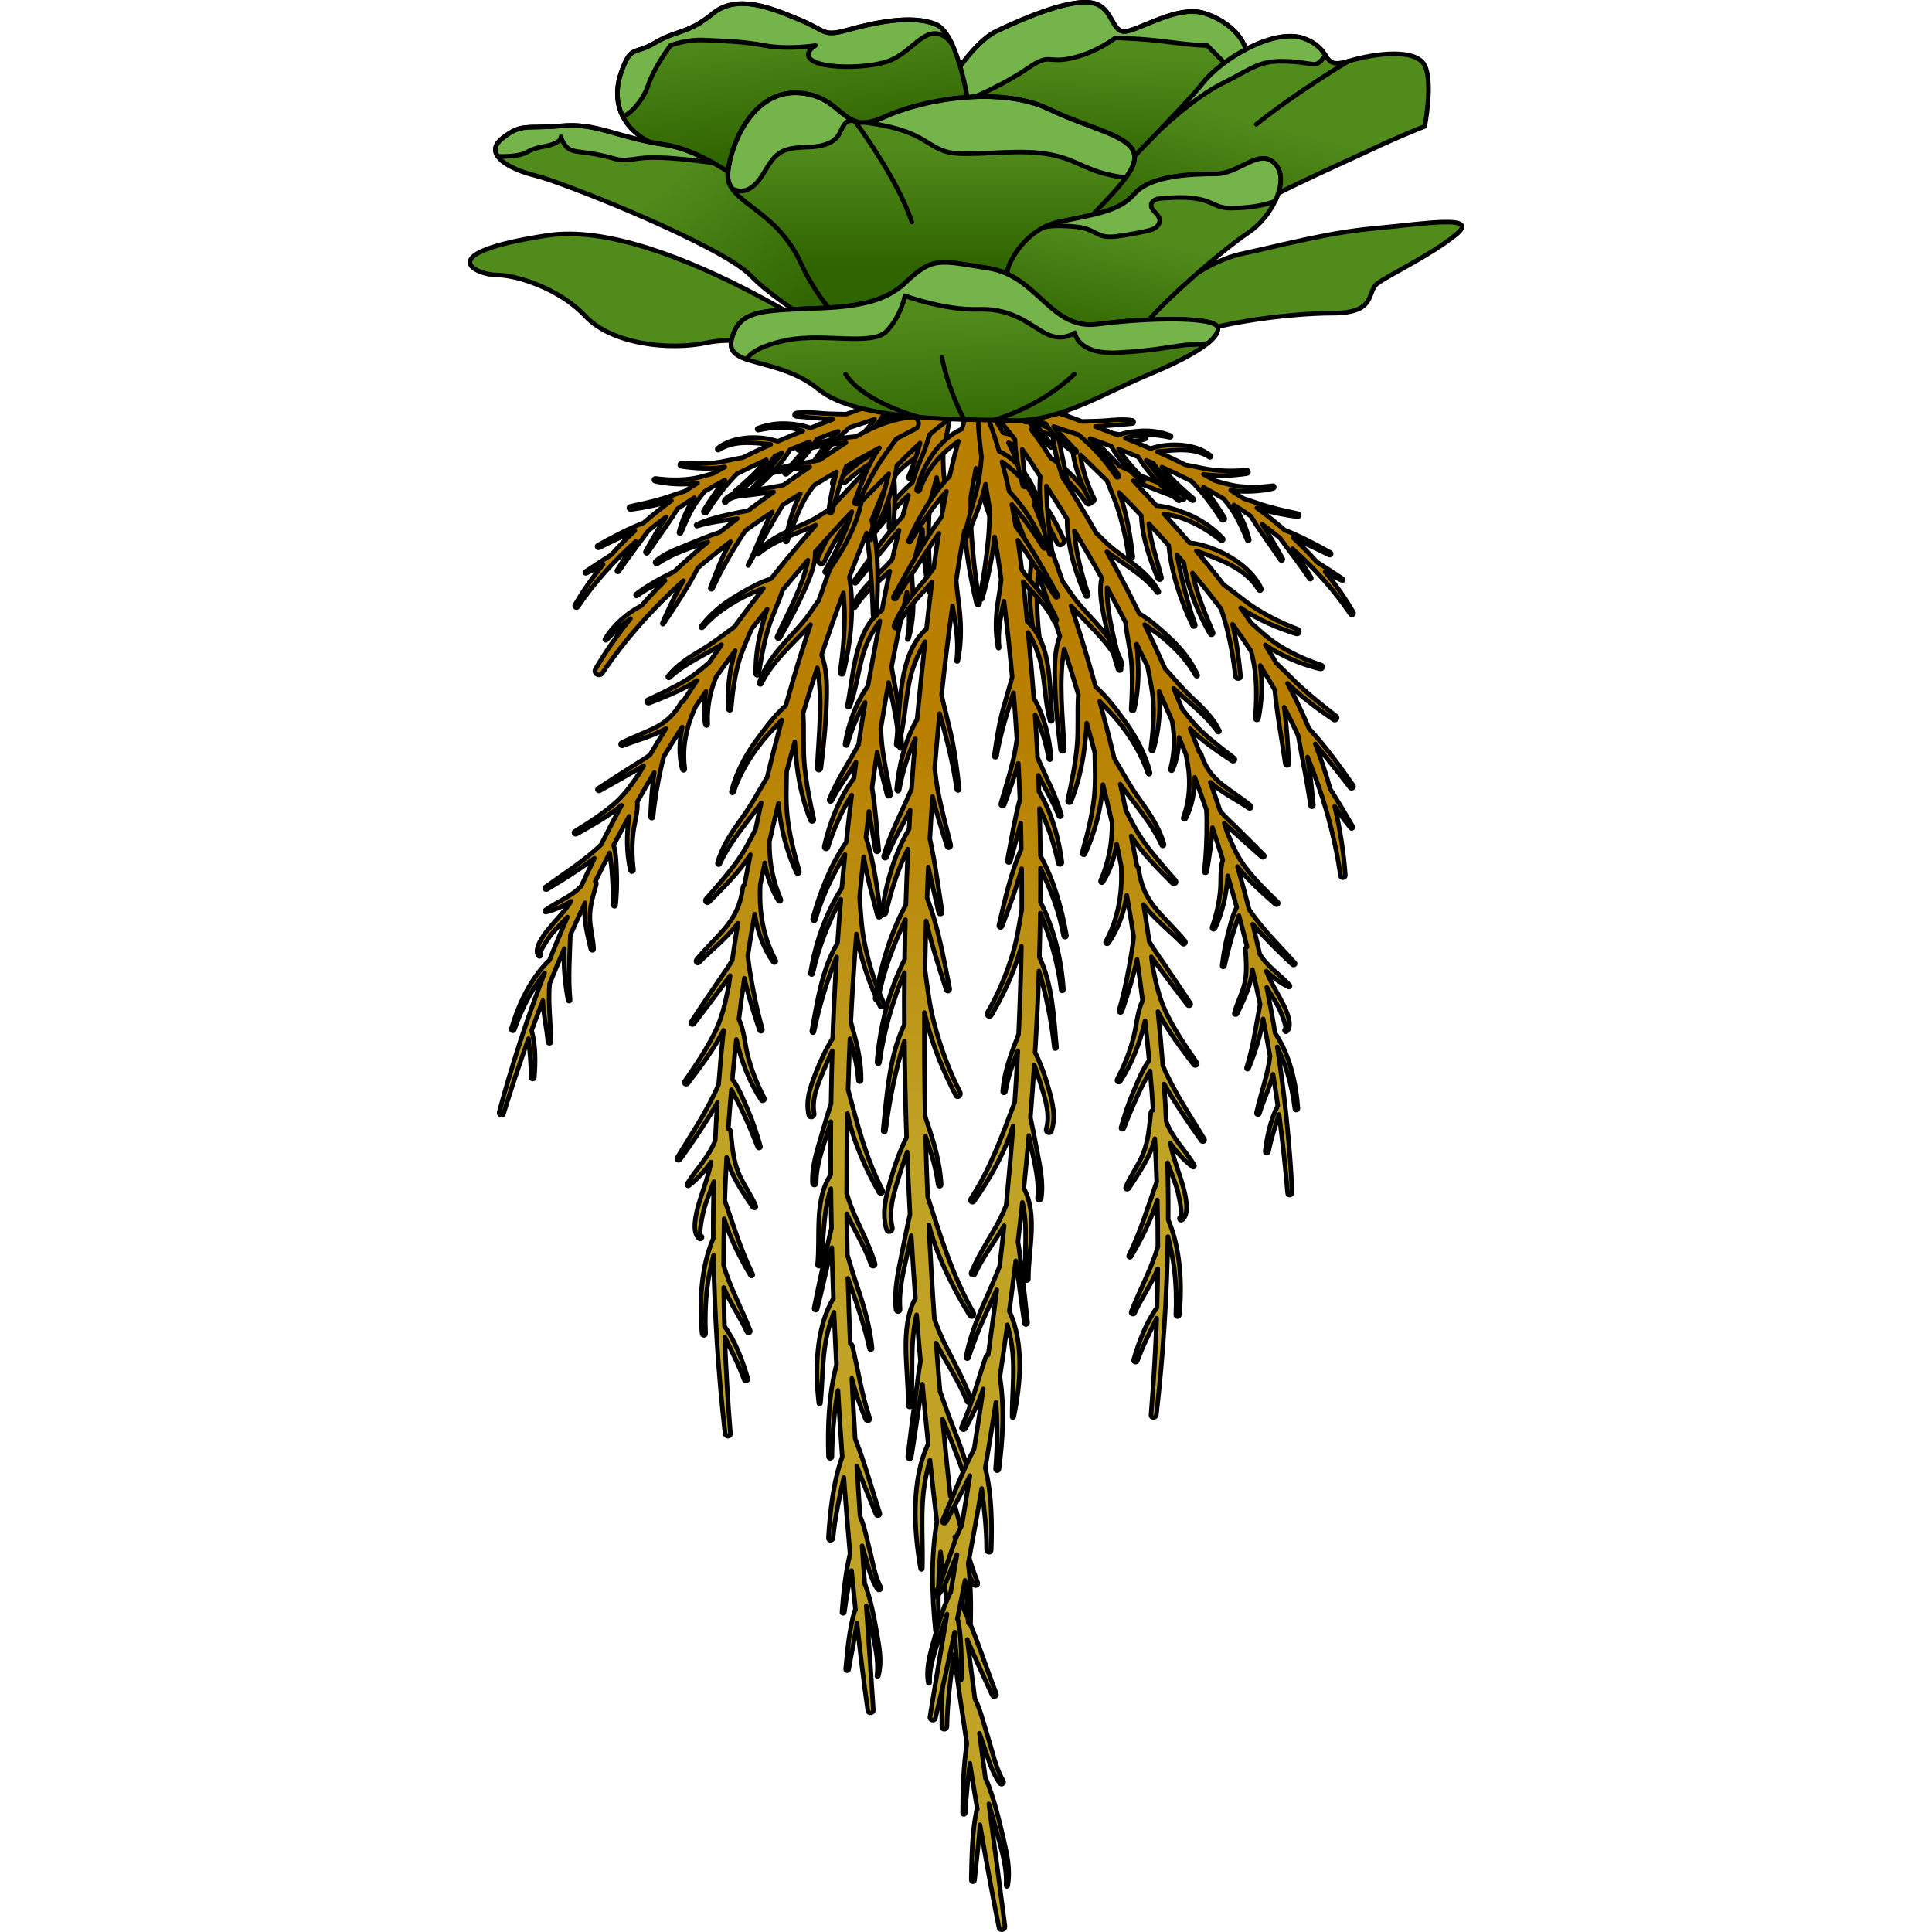 <?xml version="1.0" encoding="utf-8"?>
<!-- Created by: Science Figures, www.sciencefigures.org, Generator: Science Figures Editor -->
<svg version="1.1" id="Layer_1" xmlns="http://www.w3.org/2000/svg" xmlns:xlink="http://www.w3.org/1999/xlink" 
	 width="800px" height="800px" viewBox="0 0 219.583 425.641" enable-background="new 0 0 219.583 425.641"
	 xml:space="preserve">
<g>
	<linearGradient id="SVGID_1_" gradientUnits="userSpaceOnUse" x1="135.84" y1="116.761" x2="135.84" y2="246.367">
		<stop  offset="0" style="stop-color:#B87F00"/>
		<stop  offset="0.305" style="stop-color:#B87F00"/>
		<stop  offset="1" style="stop-color:#C0A225"/>
	</linearGradient>
	<path fill="url(#SVGID_1_)" stroke="#000000" stroke-linecap="round" stroke-linejoin="round" stroke-miterlimit="10" d="
		M162.303,250.964c-3.132-5.25-6.771-10.515-9.153-16.211c-0.298-3.969-0.66-7.934-1.072-11.894
		c2.184,4.327,5.351,8.366,7.872,11.707c0.316,0.419,1.033,0.027,0.72-0.421c-2.362-3.395-4.701-6.867-6.557-10.57
		c-1.713-3.418-2.423-6.784-3.155-10.36c-0.103-0.805-0.225-1.608-0.334-2.412c0.008,0.011,0.017,0.023,0.025,0.034
		c2.597,3.571,5.279,7.077,7.952,10.591c0.282,0.371,0.917,0.033,0.645-0.377c-2.056-3.098-4.103-6.201-6.207-9.267
		c-1.017-1.483-2.041-2.883-2.882-4.365c-0.393-2.717-0.806-5.431-1.249-8.142c2.403,3.283,6.08,6.062,8.535,8.625
		c0.386,0.403,0.941-0.186,0.602-0.602c-1.929-2.366-4.154-4.431-6.14-6.741c-2.408-2.799-3.645-5.608-4.099-9.261
		c-0.028-0.22-0.175-0.395-0.356-0.491c-0.406-2.216-0.846-4.426-1.285-6.636c2.526,3.923,6.111,7.412,9.131,10.448
		c0.43,0.433,1.058-0.212,0.664-0.664c-2.415-2.769-4.876-5.521-7.01-8.518c-1.57-2.205-2.75-4.544-3.946-6.92
		c-0.406-1.921-0.803-3.844-1.233-5.76c0.757,1.077,1.566,2.109,2.316,3.096c2.524,3.318,5.103,6.557,6.833,10.379
		c0.129,0.285,0.581,0.082,0.499-0.21c-1.047-3.712-3.18-6.834-5.411-9.934c-2.101-2.92-3.747-5.976-5.558-9.024
		c-1.002-4.204-2.074-8.391-3.203-12.561c1.393,1.481,2.858,2.915,4.107,4.461c2.796,3.458,5.105,7.196,6.523,11.43
		c0.1,0.297,0.551,0.178,0.472-0.13c-1.058-4.149-3.032-7.895-5.544-11.347c-1.861-2.557-3.979-5.427-6.44-7.603
		c-1.103-3.946-2.255-7.878-3.485-11.787c-0.636-2.021-1.295-4.035-1.962-6.047c0.997,1.123,2.067,2.167,2.999,3.134
		c2.943,3.05,5.981,6.049,7.838,9.92c0.123,0.258,0.549,0.077,0.462-0.195c-1.178-3.663-3.475-6.552-6.015-9.373
		c-1.33-1.476-2.709-2.91-3.968-4.447c-1.149-1.401-2.067-2.958-3.14-4.401c-1.949-5.627-4.002-11.218-6.189-16.756
		c-0.038-0.096-0.076-0.195-0.114-0.291c0.279,0.354,0.564,0.702,0.825,1.072c1.662,2.356,3.057,4.872,4.257,7.49
		c0.448,0.976,1.886,0.128,1.442-0.843c-1.981-4.326-4.75-9.336-8.449-12.694c-1.125-2.898-2.318-5.796-3.716-8.562
		c1.07,0.544,2.19,1.024,3.23,1.568c1.524,0.797,4.258,1.887,4.934,3.601c0.08,0.203,0.286,0.254,0.457,0.12
		c0.073-0.058,0.147-0.116,0.221-0.174c0.134-0.106,0.148-0.303,0.12-0.454c-0.349-1.871-2.569-3.161-4.062-4.036
		c-1.861-1.089-3.901-2.424-6.064-2.791c-1.447-2.544-3.114-4.936-5.17-7.031c-1.557-1.587-4.49,0.52-3.158,2.437
		c1.913,2.753,3.557,5.715,5.047,8.774c-0.586,4.144-0.36,8.541-0.046,12.533c0.049,0.616,0.997,0.631,0.971,0
		c-0.133-3.24,0.149-6.405,0.465-9.57c1.182,2.631,2.276,5.31,3.339,7.975c-1.641,6.663-1.479,14.172-1.016,20.879
		c0.032,0.46,0.708,0.469,0.722,0c0.111-3.756,0.332-7.511,0.632-11.257c0.182-2.27,0.515-4.534,0.784-6.801
		c0.372,0.938,0.743,1.874,1.116,2.8c0.918,2.281,1.809,4.572,2.684,6.868c-1.185,6.878-0.252,14.632,1.301,21.205
		c0.115,0.489,0.804,0.269,0.735-0.203c-0.587-4.051-0.964-8.111-0.986-12.206c-0.009-1.773,0.117-3.533,0.263-5.29
		c1.681,4.534,3.292,9.094,4.817,13.683c-1.119,2.806-1.188,6.046-1.136,9.031c0.092,5.337,0.62,10.673,1.279,15.966
		c0.063,0.502,0.835,0.535,0.811,0c-0.332-7.429-1.313-14.912-0.017-22.176c1.079,3.328,2.118,6.669,3.119,10.021
		c-0.273,3.764,0.065,7.55-0.29,11.328c-0.382,4.07-1.162,8.058-2.073,12.036c-0.115,0.503,0.577,0.673,0.759,0.209
		c1.482-3.786,2.438-7.739,2.94-11.771c0.221-1.775,0.42-3.634,0.498-5.497c0.613,2.168,1.212,4.34,1.79,6.518
		c0.034,3.23,0.22,6.434-0.129,9.687c-0.456,4.24-1.49,8.3-2.668,12.385c-0.104,0.362,0.457,0.621,0.624,0.263
		c2.059-4.437,3.578-9.922,3.975-15.303c0.69,2.791,1.356,5.588,1.987,8.394c0.003,0.127,0.013,0.253,0.014,0.381
		c0.014,4.324-0.796,8.406-2.515,12.372c-0.151,0.347,0.31,0.642,0.52,0.304c1.588-2.559,2.527-5.398,3.016-8.336
		c0.343,1.621,0.684,3.243,1.006,4.869c0.044,1.768,0.073,3.538-0.091,5.307c-0.373,4.006-1.38,7.752-3.318,11.294
		c-0.209,0.382,0.33,0.681,0.575,0.336c2.123-2.99,3.412-6.674,4.048-10.511c0.024,0.13,0.051,0.259,0.074,0.389
		c0.52,2.906,0.996,5.82,1.45,8.736c-0.117,1.062-0.249,2.123-0.417,3.179c-0.7,4.407-1.584,8.793-2.807,13.086
		c-0.116,0.406,0.493,0.566,0.627,0.173c1.24-3.622,2.452-7.493,3.345-11.442c0.43,3.001,0.839,6.003,1.21,9.011
		c-1.135,2.407-1.288,5.291-1.917,7.843c-0.82,3.331-2.096,6.513-3.688,9.547c-0.243,0.464,0.414,0.846,0.7,0.409
		c2.622-4.001,4.383-8.613,5.454-13.331c0.328,2.911,0.63,5.825,0.9,8.741c-1.457,1.974-2.413,4.458-3.368,6.663
		c-1.148,2.651-2.038,5.371-2.828,8.147c-0.111,0.39,0.457,0.529,0.596,0.165c1.106-2.895,2.344-5.757,3.667-8.56
		c0.646-1.37,1.442-2.715,2.136-4.091c0.251,2.876,0.483,5.753,0.677,8.633c-0.238,0.03-0.476,0.214-0.506,0.491
		c-0.347,3.175-0.521,6.224-1.749,9.225c-1.044,2.552-2.74,4.749-3.804,7.283c-0.166,0.395,0.446,0.6,0.66,0.278
		c2.299-3.453,4.813-7.019,5.767-10.99c0.169,3.168,0.315,6.338,0.416,9.509c-1.931,5.489-3.544,10.952-6.146,16.235
		c-0.152,0.308,0.286,0.572,0.465,0.271c2.27-3.826,4.438-8.09,5.813-12.486c0.078,3.406,0.123,6.812,0.123,10.219
		c-1.461,5.056-3.959,9.498-5.873,14.417c-0.16,0.412,0.533,0.708,0.719,0.303c1.455-3.16,3.708-6.392,5.127-9.799
		c-0.031,2.846-0.08,5.691-0.165,8.536c-2.42,3.347-3.999,7.601-5.14,11.519c-0.155,0.532,0.637,0.734,0.82,0.226
		c1.185-3.285,2.743-6.295,4.254-9.38c-0.25,7.106-0.667,14.207-1.253,21.297c-0.063,0.764,1.095,0.741,1.18,0
		c1.493-13.056,2.329-26.167,2.548-39.283c0.561,2.37,1.121,4.731,1.407,7.181c0.389,3.338,0.492,6.715,0.339,10.071
		c-0.023,0.506,0.734,0.492,0.779,0c0.624-6.843,0.276-14.567-2.467-20.975c0.032-4.176-0.025-8.352-0.122-12.528
		c0.139,0.406,0.284,0.812,0.434,1.215c0.592,1.588,1.244,3.152,1.722,4.78c0.12,0.411,1.395,5.902,0.592,6.023
		c-0.113,0.017-0.19,0.169-0.154,0.271l0.042,0.122c0.067,0.195,0.3,0.325,0.492,0.2c1.91-1.232,0.744-5.747,0.262-7.437
		c-0.937-3.291-2.186-6.236-2.779-9.481c1.369,1.975,3.052,3.794,4.902,5.212c0.23,0.177,0.508-0.157,0.379-0.379
		c-1.732-2.965-5.003-6.146-6.207-9.673c-0.125-2.744-0.287-5.487-0.466-8.228c0.126,0.216,0.251,0.43,0.374,0.642
		c2.403,4.118,5.072,8.021,7.855,11.886C161.933,251.722,162.553,251.385,162.303,250.964z"/>
	<linearGradient id="SVGID_2_" gradientUnits="userSpaceOnUse" x1="136.278" y1="11.87" x2="135.034" y2="38.201">
		<stop  offset="0" style="stop-color:#518B1C"/>
		<stop  offset="0.995" style="stop-color:#306400"/>
	</linearGradient>
	<path fill="url(#SVGID_2_)" d="M99.911,29.045c0-0.936,9.362-18.725,16.54-22.158c7.178-3.433,16.54-7.178,21.221-6.242
		c4.681,0.936,4.057,6.866,7.49,6.242s11.235-5.617,16.852-4.057c5.617,1.56,13.107,7.49,8.114,15.292
		c-4.993,7.802-24.342,18.725-28.399,21.846c-4.057,3.121-13.732,7.178-13.732,7.178L99.911,29.045z"/>
	<path fill="#75B34B" stroke="#000000" stroke-linecap="round" stroke-linejoin="round" stroke-miterlimit="10" d="M162.015,2.831
		c-5.617-1.561-13.419,3.433-16.852,4.057c-3.433,0.625-2.809-5.305-7.49-6.241c-4.681-0.937-14.043,2.809-21.221,6.241
		c-4.529,2.166-9.925,10.044-13.293,15.801l1.298,3.962l6.134-0.956l1.072-4.368c0.134-0.007,6.656-2.802,11.754-6.307
		c5.098-3.505,4.142-0.956,9.719-2.23c5.576-1.274,9.56-4.461,9.56-4.461s6.213,0.159,12.108,0.956
		c5.895,0.797,8.125,0.738,8.125,0.738l4.78,4.806l2.922,2.433C174.563,9.886,167.424,4.333,162.015,2.831z"/>
	<path fill="none" stroke="#000000" stroke-linecap="round" stroke-linejoin="round" stroke-miterlimit="10" d="M99.911,29.045
		c0-0.936,9.362-18.725,16.54-22.158c7.178-3.433,16.54-7.178,21.221-6.242c4.681,0.936,4.057,6.866,7.49,6.242
		s11.235-5.617,16.852-4.057c5.617,1.56,13.107,7.49,8.114,15.292c-4.993,7.802-24.342,18.725-28.399,21.846
		c-4.057,3.121-13.732,7.178-13.732,7.178L99.911,29.045z"/>
	<linearGradient id="SVGID_3_" gradientUnits="userSpaceOnUse" x1="69.421" y1="4.984" x2="73.153" y2="33.389">
		<stop  offset="0" style="stop-color:#518B1C"/>
		<stop  offset="0.995" style="stop-color:#306400"/>
	</linearGradient>
	<path fill="url(#SVGID_3_)" d="M110.59,24.602c0,0-2.185-17.078-7.49-19.263c-5.305-2.185-13.732-0.312-19.349,1.248
		c-5.617,1.56-4.681,0.196-10.611-2.243c-5.93-2.439-13.682-5.851-19.168-1.336S45.99,6.588,41.309,9.397s-5.305,0.312-7.49,6.554
		c-2.185,6.242,0,11.859,5.617,14.98s18.725,5.93,24.342,9.987s14.356,5.93,14.356,5.93l19.037-6.554L110.59,24.602z"/>
	<path fill="#75B34B" stroke="#000000" stroke-linecap="round" stroke-linejoin="round" stroke-miterlimit="10" d="M103.1,5.339
		c-5.305-2.185-13.731-0.312-19.349,1.249c-5.618,1.56-4.682,0.196-10.611-2.243c-5.93-2.438-13.682-5.851-19.168-1.336
		c-5.486,4.515-7.983,3.579-12.665,6.388c-4.681,2.809-5.305,0.312-7.49,6.554c-1.196,3.417-1.074,6.644,0.195,9.379
		c0.459,1.013,4.368-2.41,5.728-6.488c1.366-4.098,4.929-8.819,4.929-8.819s3.495-1.426,7.593-1.198s7.968,0.228,13.205,1.198
		c5.236,0.97,11.156,0,11.156,0s-3.415,1.989-0.228,3.554c3.188,1.564,11.611,1.395,15.938,0c4.326-1.396,6.83-5.435,9.789-6.118
		c2.959-0.683,4.741,2.563,4.741,2.564C105.844,7.755,104.596,5.955,103.1,5.339z"/>
	<path fill="none" stroke="#000000" stroke-linecap="round" stroke-linejoin="round" stroke-miterlimit="10" d="M110.59,24.602
		c0,0-2.185-17.078-7.49-19.263c-5.305-2.185-13.732-0.312-19.349,1.248c-5.617,1.56-4.681,0.196-10.611-2.243
		c-5.93-2.439-13.682-5.851-19.168-1.336S45.99,6.588,41.309,9.397s-5.305,0.312-7.49,6.554c-2.185,6.242,0,11.859,5.617,14.98
		s18.725,5.93,24.342,9.987s14.356,5.93,14.356,5.93l19.037-6.554L110.59,24.602z"/>
	<path fill="#518B1C" d="M88.824,80.571c1.034,0.345-45.07-32.712-71.239-28.714S1.955,60.58,6.317,60.58s13.812,2.908,19.627,9.087
		c5.815,6.179,18.537,7.633,26.896,5.815S80.1,77.663,88.824,80.571z"/>
	<path fill="none" stroke="#000000" stroke-linecap="round" stroke-linejoin="round" stroke-miterlimit="10" d="M88.824,80.571
		c1.034,0.345-45.07-32.712-71.239-28.714S1.955,60.58,6.317,60.58s13.812,2.908,19.627,9.087
		c5.815,6.179,18.537,7.633,26.896,5.815S80.1,77.663,88.824,80.571z"/>
	<linearGradient id="SVGID_4_" gradientUnits="userSpaceOnUse" x1="43.294" y1="41.067" x2="69.833" y2="73.204">
		<stop  offset="0" style="stop-color:#518B1C"/>
		<stop  offset="0.995" style="stop-color:#306400"/>
	</linearGradient>
	<path fill="url(#SVGID_4_)" d="M69.735,46.985c-1.266-0.912-15.245-13.437-26.202-15.096s-15.078-4.871-22.867-4.166
		s-8.753-0.67-13.056,2.764s1.38,6.757,7.339,8.202S56.14,54.117,62.514,60.86s26.257,17.904,26.257,17.904l2.149-17.834
		L69.735,46.985z"/>
	<path fill="#75B34B" stroke="#000000" stroke-linecap="round" stroke-linejoin="round" stroke-miterlimit="10" d="M43.533,31.889
		c-10.957-1.66-15.078-4.872-22.867-4.166c-7.79,0.706-8.753-0.67-13.056,2.764c-1.714,1.369-1.84,2.719-0.999,3.94
		c0.916,0.045,1.96,0.039,3.109-0.069c4.126-0.387,2.708-1.29,6.963-2.063c4.256-0.774,3.869-2.159,3.869-2.159
		s0.516,2.03,1.934,2.752s2.708,0.438,6.963,1.341c4.256,0.903,3.353,1.418,8.382,0.665c5.029-0.754,16.306,1.011,16.306,1.011
		l0.001-0.002C50.626,33.967,46.934,32.404,43.533,31.889z"/>
	<path fill="none" stroke="#000000" stroke-linecap="round" stroke-linejoin="round" stroke-miterlimit="10" d="M69.735,46.985
		c-1.266-0.912-15.245-13.437-26.202-15.096s-15.078-4.871-22.867-4.166s-8.753-0.67-13.056,2.764s1.38,6.757,7.339,8.202
		S56.14,54.117,62.514,60.86s26.257,17.904,26.257,17.904l2.149-17.834L69.735,46.985z"/>
	<linearGradient id="SVGID_5_" gradientUnits="userSpaceOnUse" x1="175.67" y1="27.234" x2="168.62" y2="56.053">
		<stop  offset="0" style="stop-color:#518B1C"/>
		<stop  offset="0.995" style="stop-color:#306400"/>
	</linearGradient>
	<path fill="url(#SVGID_5_)" d="M135.84,45.589c0,0,21.837-21.783,26.043-27.194s15.896-12.397,22.45-9.901s3.433,6.866,9.674,4.993
		c6.242-1.872,14.98-2.809,16.852,0.936s0,13.419,0,13.419s-4.993,1.888-11.547,5.001c-6.554,3.113-26.215,11.539-34.017,17.469
		s-14.044,7.49-14.044,7.49l-6.866-2.497L135.84,45.589z"/>
	<path fill="none" stroke="#000000" stroke-linecap="round" stroke-linejoin="round" stroke-miterlimit="10" d="M135.84,45.589
		c0,0,21.837-21.783,26.043-27.194s15.896-12.397,22.45-9.901s3.433,6.866,9.674,4.993c6.242-1.872,14.98-2.809,16.852,0.936
		s0,13.419,0,13.419s-4.993,1.888-11.547,5.001c-6.554,3.113-26.215,11.539-34.017,17.469s-14.044,7.49-14.044,7.49l-6.866-2.497
		L135.84,45.589z"/>
	<path fill="#518B1C" d="M141.18,75.889c0,0,17.126-17.282,28.985-19.888c11.859-2.606,19.661-4.791,29.96-5.727
		c10.299-0.936,23.406-3.164,17.477,1.539c-5.93,4.703-14.668,8.76-17.164,10.632c-2.497,1.872,0,6.554-9.987,6.554
		c-9.987,0-29.951,2.567-35.577,6.89C149.247,80.212,141.18,75.889,141.18,75.889z"/>
	<path fill="none" stroke="#000000" stroke-linecap="round" stroke-linejoin="round" stroke-miterlimit="10" d="M141.18,75.889
		c0,0,17.126-17.282,28.985-19.888c11.859-2.606,19.661-4.791,29.96-5.727c10.299-0.936,23.406-3.164,17.477,1.539
		c-5.93,4.703-14.668,8.76-17.164,10.632c-2.497,1.872,0,6.554-9.987,6.554c-9.987,0-29.951,2.567-35.577,6.89
		C149.247,80.212,141.18,75.889,141.18,75.889z"/>
	<linearGradient id="SVGID_6_" gradientUnits="userSpaceOnUse" x1="90.85" y1="121.201" x2="90.85" y2="250.807">
		<stop  offset="0" style="stop-color:#B87F00"/>
		<stop  offset="0.305" style="stop-color:#B87F00"/>
		<stop  offset="1" style="stop-color:#C0A225"/>
	</linearGradient>
	<path fill="url(#SVGID_6_)" stroke="#000000" stroke-linecap="round" stroke-linejoin="round" stroke-miterlimit="10" d="
		M105.251,107.379c-0.453-2.74-0.534-5.375-0.47-8.069c0.546-2.382,1.033-4.772,1.423-7.173c0.208-1.28-1.605-2.339-2.282-0.962
		c-1.044,2.124-1.992,4.311-2.881,6.535c-4.696,1.614-8.172,6.115-9.854,10.62c-0.129,0.345,0.448,0.593,0.6,0.253
		c1.82-4.084,4.838-6.591,8.393-8.639c-0.783,2.091-1.523,4.208-2.201,6.358c-3.703,3.157-6.829,7.454-9.076,11.458
		c-0.135,0.24,0.2,0.415,0.357,0.209c1.958-2.558,4.001-5.026,6.254-7.331c0.521-0.532,1.061-1.04,1.611-1.537
		c-0.454,1.544-0.891,3.097-1.303,4.66c-3.991,4.37-7.403,9.523-10.71,14.249c-0.211,0.302,0.285,0.692,0.516,0.398
		c2.433-3.107,4.925-6.175,7.429-9.225c0.652-0.794,1.319-1.578,1.986-2.361c-0.52,2.107-1.018,4.222-1.481,6.342
		c-0.785,0.937-1.644,1.836-2.593,2.741c-2.391,2.276-4.611,4.491-6.114,7.464c-0.207,0.41,0.391,0.769,0.621,0.363
		c1.717-3.036,4.817-5.371,7.52-7.925c-0.605,2.881-1.168,5.758-1.714,8.618c-6.122,4.431-6.244,14.415-7.62,21.07
		c-0.072,0.347,0.406,0.474,0.527,0.145c1.302-3.529,1.777-7.288,2.761-10.906c0.835-3.075,2.11-5.509,3.879-7.929
		c-0.509,2.701-1.007,5.383-1.505,8.019c-0.396,2.101-0.775,4.206-1.143,6.312c-2.702,3.739-4.32,8.519-5.049,12.797
		c-0.057,0.33,0.422,0.478,0.512,0.141c0.809-3.031,2.022-5.992,3.555-8.728c0.116-0.206,0.252-0.393,0.374-0.593
		c-0.515,3.092-0.994,6.189-1.451,9.29c-2.177,4.038-4.78,7.822-6.478,12.144c-0.129,0.329,0.414,0.557,0.571,0.241
		c1.43-2.87,3.515-5.631,5.35-8.495c-0.163,1.171-0.309,2.344-0.464,3.517c-3.28,4.405-5.406,10.017-6.541,15.069
		c-0.117,0.52,0.639,0.73,0.798,0.22c1.101-3.517,2.539-6.926,4.361-10.133c0.277-0.489,0.587-0.951,0.888-1.42
		c-0.432,3.442-0.824,6.89-1.191,10.34c-3.494,5.087-5.799,11.104-7.405,16.946c-0.107,0.388,0.494,0.553,0.603,0.166
		c1.469-5.244,3.814-9.868,6.518-14.382c-0.25,2.464-0.479,4.931-0.697,7.398c-3.586,5.646-5.838,12.186-6.907,18.746
		c-0.05,0.311,0.412,0.453,0.482,0.133c1.289-5.857,3.447-11.238,6.212-16.43c-0.027,0.328-0.059,0.656-0.085,0.984
		c-0.236,2.892-0.445,5.785-0.641,8.678c-3.483,5.746-4.451,12.998-5.678,19.432c-0.058,0.303,0.403,0.436,0.467,0.128
		c1.202-5.771,2.814-11.184,5.014-16.502c-0.375,5.974-0.663,11.953-0.876,17.934c-1.51,2.406-2.709,4.987-3.74,7.643
		c-1.17,3.016-2.275,6.012-1.521,9.258c0.181,0.777,1.322,0.44,1.183-0.326c-0.607-3.343,0.91-6.711,2.169-9.736
		c0.573-1.377,1.192-2.733,1.817-4.086c-0.123,3.871-0.206,7.743-0.267,11.616c-0.751,2.305-1.425,4.635-2.102,6.966
		c-1.006,3.472-2.177,6.936-1.987,10.592c0.027,0.524,0.829,0.531,0.82,0c-0.067-3.847,1.397-7.592,2.505-11.226
		c0.238-0.78,0.48-1.558,0.721-2.336c-0.04,3.893-0.039,7.785-0.02,11.678c-3.724,5.542-2.259,13.619-2.923,19.853
		c-0.038,0.352,0.568,0.437,0.622,0.084c0.881-5.799,0.495-11.484,2.32-16.835c0.025,2.904,0.089,5.808,0.145,8.711
		c-0.536,1.899-0.887,3.873-1.306,5.741c-0.883,3.938-1.733,7.886-2.53,11.843c-0.087,0.435,0.559,0.623,0.671,0.185
		c1.141-4.482,2.094-9.021,3.236-13.503c0.091,3.723,0.213,7.446,0.352,11.167c-3.953,6.611-4.038,15.903-3.214,23.124
		c0.026,0.225,0.328,0.227,0.352,0c0.487-4.674,0.369-9.375,1.231-14.015c0.39-2.098,1-4.106,1.757-6.062
		c0.157,3.857,0.341,7.714,0.543,11.568c-1.701,6.551-1.984,13.709-1.749,20.26c0.017,0.481,0.745,0.485,0.75,0
		c0.049-4.38,0.405-8.762,1.062-13.093c0.076-0.502,0.179-0.997,0.269-1.496c0.143,2.42,0.274,4.841,0.437,7.26
		c0.164,2.449,0.334,4.898,0.508,7.347c-2.002,5.662-2.693,12.043-3.05,17.927c-0.04,0.658,0.957,0.642,1.016,0
		c0.422-4.574,1.39-8.943,2.374-13.338c0.416,5.591,0.872,11.18,1.373,16.764c-0.988,4.226-1.467,8.645-1.778,12.892
		c-0.025,0.347,0.49,0.331,0.531,0c0.389-3.098,0.969-6.134,1.588-9.163c0.271,2.883,0.561,5.764,0.864,8.643
		c-0.08,0.047-0.146,0.12-0.176,0.223c-1.213,4.105-1.588,8.6-1.996,12.852c-0.036,0.374,0.597,0.463,0.66,0.089
		c0.575-3.393,1.348-6.824,1.83-10.254c0.706,6.462,1.49,12.914,2.404,19.349c0.097,0.686,1.257,0.527,1.212-0.164
		c-0.499-7.66-1.031-15.312-1.565-22.961c0.34,1.511,0.711,3.017,1.027,4.533c0.723,3.473,1.822,7.297,1.321,10.858
		c-0.027,0.193,0.247,0.283,0.301,0.083c0.807-2.938,0.314-5.875-0.203-8.83c-0.662-3.778-1.365-7.688-2.668-11.3
		c-0.021-0.057-0.066-0.091-0.111-0.125c-0.197-2.824-0.396-5.649-0.59-8.473c0.217,0.728,0.438,1.449,0.646,2.162
		c0.714,2.453,1.29,5.268,2.758,7.399c0.302,0.438,0.99,0.053,0.722-0.422c-1.334-2.365-1.772-5.628-2.464-8.251
		c-0.649-2.463-1.071-5.051-2.102-7.387c-0.248-3.7-0.495-7.401-0.726-11.102c1.314,3.624,2.858,7.199,4.235,10.674
		c0.202,0.511,1.027,0.311,0.844-0.232c-1.818-5.369-3.28-11.085-5.437-16.374c-0.263-4.448-0.515-8.896-0.735-13.348
		c0.761,3.132,1.883,6.212,3.058,9.052c0.22,0.532,1.085,0.329,0.889-0.245c-1.805-5.278-2.556-10.632-3.843-16.015
		c-0.059-0.245-0.249-0.36-0.451-0.376c-0.205-4.811-0.388-9.623-0.517-14.439c0.158,0.43,0.315,0.859,0.466,1.285
		c1.652,4.679,3.254,9.374,4.297,14.233c0.066,0.31,0.589,0.247,0.56-0.076c-0.425-4.709-1.748-9.198-3.267-13.658
		c-0.781-2.293-1.471-4.628-2.174-6.958c-0.062-3.018-0.112-6.037-0.135-9.058c1.792,3.833,4.132,7.552,5.369,11.237
		c0.184,0.549,1.051,0.319,0.874-0.241c-1.073-3.383-2.587-6.534-4.082-9.745c-0.906-1.946-1.617-3.837-2.175-5.767
		c-0.008-5.855,0.044-11.71,0.173-17.563c1.268,6.122,3.974,12.121,6.962,17.403c0.289,0.51,1.051,0.059,0.783-0.457
		c-3.72-7.151-5.542-14.524-7.609-22.201c0.11-3.748,0.239-7.495,0.408-11.24c0.878,3.002,1.656,6.03,1.854,9.17
		c0.024,0.389,0.604,0.396,0.609,0c0.052-3.976-0.82-7.691-1.904-11.498c-0.136-0.479-0.248-0.947-0.374-1.421
		c0.327-6.439,0.735-12.874,1.25-19.299c0.111,0.594,0.228,1.182,0.347,1.761c1.005,4.894,2.698,9.533,4.801,14.053
		c0.286,0.616,1.192,0.08,0.911-0.533c-1.967-4.279-3.387-8.828-4.309-13.445c-0.66-3.302-0.814-6.604-1.055-9.912
		c0.279-2.984,0.58-5.967,0.899-8.948c0.723,4.409,1.97,8.846,3.071,13.076c0.124,0.476,0.781,0.261,0.716-0.197
		c-0.799-5.643-1.486-11.727-3.288-17.146c-0.001-0.005-0.005-0.008-0.007-0.013c0.219-1.907,0.428-3.814,0.668-5.719
		c0.45,2.913,0.998,5.813,1.468,8.667c0.063,0.383,0.72,0.298,0.683-0.092c-0.432-4.546-0.714-9.245-1.463-13.802
		c0.354-2.608,0.72-5.215,1.112-7.818c0.572,3.24,1.443,6.446,2.205,9.432c0.127,0.501,0.867,0.287,0.768-0.212
		c-0.612-3.104-1.247-6.212-1.71-9.343c-0.254-1.72-0.371-3.431-0.451-5.144c0.375-2.335,0.765-4.668,1.172-6.999
		c0.18-1.033,0.373-2.064,0.56-3.096c0.136,0.597,0.273,1.194,0.403,1.794c0.885,4.101,1.671,8.32,1.98,12.508
		c0.024,0.323,0.524,0.329,0.508,0c-0.171-3.556-0.358-7.051-0.958-10.568c-0.41-2.404-0.906-4.767-1.305-7.151
		c1.038-5.504,2.169-10.99,3.4-16.455c0.421,3.479,0.792,6.954,0.066,10.267c-0.036,0.162,0.202,0.229,0.249,0.068
		c1.1-3.764,1.217-7.337,0.938-11.245c-0.09-1.269-0.15-2.499-0.178-3.714c0.165-0.698,0.319-1.398,0.487-2.096
		c0.577-2.391,1.211-4.779,1.863-7.167c0,0.033,0,0.066,0.001,0.099c0.056,4.62,0.591,9.165,1.404,13.706
		c0.064,0.359,0.687,0.281,0.645-0.087c-0.524-4.511-0.738-9.078-0.704-13.618c0.016-2.084,0.174-4.16,0.345-6.234
		c0.483-1.748,0.959-3.497,1.42-5.249c0.515,4.118,1.879,8.292,2.935,11.844c0.083,0.28,0.556,0.243,0.53-0.071
		C106.51,113.737,105.781,110.583,105.251,107.379z"/>
	<linearGradient id="SVGID_7_" gradientUnits="userSpaceOnUse" x1="104.481" y1="122.695" x2="104.481" y2="252.301">
		<stop  offset="0" style="stop-color:#B87F00"/>
		<stop  offset="0.305" style="stop-color:#B87F00"/>
		<stop  offset="1" style="stop-color:#C0A225"/>
	</linearGradient>
	<path fill="url(#SVGID_7_)" stroke="#000000" stroke-linecap="round" stroke-linejoin="round" stroke-miterlimit="10" d="
		M114.26,105.611c-0.716-3.197-1.015-6.297-1.161-9.478c0.409-2.849,0.752-5.703,0.989-8.563c0.126-1.524-1.948-2.638-2.581-0.964
		c-0.976,2.581-1.842,5.231-2.64,7.919c-5.025,2.252-8.481,7.817-9.967,13.253c-0.114,0.416,0.539,0.666,0.678,0.254
		c1.672-4.951,4.783-8.131,8.522-10.809c-0.693,2.523-1.335,5.074-1.908,7.66c-3.812,3.997-6.899,9.296-9.046,14.183
		c-0.129,0.293,0.253,0.474,0.409,0.22c1.944-3.161,3.99-6.223,6.279-9.108c0.529-0.666,1.081-1.305,1.646-1.932
		c-0.374,1.855-0.731,3.717-1.058,5.59c-4.031,5.448-7.364,11.778-10.617,17.595c-0.207,0.371,0.368,0.795,0.598,0.431
		c2.422-3.844,4.912-7.646,7.417-11.429c0.652-0.985,1.321-1.959,1.991-2.932c-0.402,2.523-0.78,5.053-1.119,7.588
		c-0.787,1.163-1.658,2.287-2.627,3.424c-2.442,2.862-4.702,5.638-6.114,9.255c-0.194,0.499,0.491,0.877,0.71,0.382
		c1.642-3.707,4.858-6.691,7.62-9.903c-0.434,3.442-0.822,6.876-1.193,10.287c-6.365,5.679-5.702,17.459-6.68,25.408
		c-0.051,0.415,0.484,0.529,0.59,0.132c1.147-4.257,1.369-8.724,2.159-13.063c0.671-3.687,1.876-6.652,3.624-9.636
		c-0.343,3.222-0.676,6.421-1.011,9.566c-0.267,2.507-0.515,5.016-0.75,7.526c-2.666,4.609-4.061,10.365-4.519,15.463
		c-0.036,0.393,0.502,0.532,0.573,0.128c0.645-3.633,1.741-7.214,3.205-10.554c0.111-0.252,0.245-0.482,0.363-0.727
		c-0.318,3.683-0.596,7.371-0.85,11.061c-2.066,4.923-4.622,9.577-6.139,14.799c-0.116,0.397,0.498,0.625,0.646,0.242
		c1.34-3.49,3.408-6.901,5.193-10.413c-0.085,1.393-0.151,2.787-0.228,4.18c-3.248,5.438-5.133,12.212-5.975,18.253
		c-0.087,0.622,0.759,0.814,0.894,0.2c0.927-4.228,2.233-8.355,3.977-12.271c0.265-0.597,0.568-1.165,0.861-1.74
		c-0.199,4.091-0.354,8.184-0.481,12.279c-3.428,6.257-5.478,13.523-6.773,20.529c-0.086,0.466,0.587,0.615,0.675,0.151
		c1.194-6.292,3.398-11.918,6.004-17.44c-0.077,2.924-0.132,5.849-0.174,8.774c-3.485,6.923-5.434,14.801-6.083,22.614
		c-0.03,0.37,0.488,0.503,0.54,0.121c0.947-7.002,2.885-13.506,5.505-19.833c-0.004,0.389-0.012,0.777-0.015,1.166
		c-0.028,3.427-0.026,6.853-0.01,10.279c-3.364,7.033-3.846,15.655-4.679,23.331c-0.04,0.362,0.477,0.484,0.523,0.117
		c0.858-6.893,2.196-13.394,4.184-19.828c0.065,7.071,0.228,14.141,0.471,21.209c-1.465,2.949-2.575,6.081-3.494,9.288
		c-1.043,3.642-2.017,7.257-0.93,11.028c0.26,0.902,1.486,0.421,1.272-0.473c-0.933-3.896,0.462-7.98,1.603-11.64
		c0.519-1.666,1.09-3.311,1.668-4.953c0.174,4.573,0.392,9.144,0.635,13.714c-0.64,2.773-1.194,5.57-1.75,8.369
		c-0.827,4.168-1.835,8.339-1.335,12.635c0.071,0.616,0.952,0.565,0.9-0.061c-0.381-4.53,0.927-9.054,1.853-13.421
		c0.199-0.937,0.403-1.872,0.605-2.808c0.268,4.592,0.58,9.181,0.912,13.77c-3.644,6.811-1.391,16.224-1.622,23.623
		c-0.013,0.417,0.658,0.473,0.689,0.053c0.504-6.902-0.374-13.576,1.202-20.02c0.26,3.422,0.562,6.84,0.855,10.259
		c-0.437,2.279-0.664,4.632-0.974,6.865c-0.654,4.709-1.272,9.426-1.83,14.15c-0.061,0.519,0.663,0.692,0.751,0.168
		c0.894-5.369,1.577-10.791,2.473-16.161c0.397,4.383,0.829,8.762,1.279,13.14c-3.81,8.088-3.161,19.05-1.68,27.501
		c0.046,0.263,0.378,0.243,0.386-0.026c0.161-5.546-0.344-11.08,0.232-16.615c0.261-2.502,0.769-4.916,1.444-7.277
		c0.481,4.536,0.99,9.069,1.521,13.598c-1.343,7.85-1.082,16.31-0.301,24.016c0.057,0.566,0.856,0.516,0.823-0.056
		c-0.296-5.167-0.256-10.36,0.12-15.515c0.044-0.597,0.117-1.189,0.176-1.783c0.35,2.843,0.688,5.687,1.059,8.527
		c0.376,2.875,0.758,5.75,1.145,8.624c-1.745,6.824-1.993,14.399-1.916,21.362c0.009,0.779,1.101,0.686,1.115-0.076
		c0.098-5.424,0.811-10.647,1.539-15.902c0.903,6.56,1.85,13.116,2.846,19.662c-0.747,5.056-0.919,10.301-0.922,15.332
		c0,0.411,0.564,0.353,0.583-0.04c0.179-3.682,0.573-7.304,1.011-10.921c0.528,3.379,1.076,6.753,1.639,10.126
		c-0.084,0.061-0.15,0.152-0.175,0.276c-1.004,4.93-1.056,10.257-1.164,15.3c-0.009,0.443,0.692,0.501,0.732,0.056
		c0.36-4.043,0.934-8.145,1.189-12.226c1.291,7.566,2.667,15.114,4.184,22.633c0.161,0.802,1.422,0.528,1.318-0.284
		c-1.16-8.994-2.355-17.976-3.553-26.954c0.494,1.756,1.021,3.504,1.489,5.268c1.071,4.04,2.582,8.467,2.318,12.703
		c-0.015,0.23,0.293,0.316,0.337,0.076c0.651-3.524-0.124-6.95-0.928-10.395c-1.029-4.405-2.112-8.962-3.831-13.124
		c-0.027-0.066-0.08-0.103-0.132-0.14c-0.442-3.315-0.885-6.631-1.324-9.946c0.296,0.842,0.597,1.676,0.882,2.5
		c0.979,2.838,1.837,6.114,3.618,8.519c0.366,0.494,1.091-0.011,0.758-0.551c-1.654-2.689-2.394-6.503-3.363-9.545
		c-0.909-2.855-1.579-5.876-2.897-8.552c-0.568-4.344-1.134-8.689-1.684-13.034c1.732,4.175,3.712,8.275,5.501,12.27
		c0.263,0.588,1.152,0.29,0.908-0.337c-2.424-6.194-4.486-12.825-7.275-18.9c-0.644-5.225-1.276-10.45-1.873-15.682
		c1.086,3.636,2.563,7.184,4.08,10.444c0.284,0.611,1.218,0.307,0.956-0.355c-2.403-6.089-3.654-12.344-5.497-18.595
		c-0.084-0.284-0.302-0.406-0.525-0.41c-0.609-5.656-1.194-11.316-1.721-16.985c0.207,0.495,0.415,0.99,0.614,1.48
		c2.187,5.394,4.32,10.81,5.854,16.46c0.098,0.36,0.667,0.247,0.609-0.131c-0.843-5.521-2.653-10.714-4.676-15.86
		c-1.04-2.645-1.984-5.347-2.942-8.042c-0.309-3.554-0.605-7.109-0.872-10.669c2.273,4.385,5.139,8.596,6.79,12.849
		c0.246,0.633,1.179,0.298,0.939-0.349c-1.448-3.908-3.362-7.511-5.258-11.186c-1.15-2.227-2.081-4.403-2.848-6.637
		c-0.476-6.903-0.887-13.809-1.213-20.72c1.88,7.123,5.33,13.994,9.032,19.999c0.357,0.58,1.159-0.009,0.823-0.597
		c-4.654-8.154-7.243-16.712-10.125-25.608c-0.179-4.426-0.337-8.854-0.45-13.282c1.203,3.474,2.299,6.986,2.767,10.673
		c0.058,0.456,0.695,0.422,0.669-0.045c-0.26-4.691-1.515-9.007-3.008-13.414c-0.188-0.555-0.347-1.098-0.523-1.647
		c-0.156-7.616-0.222-15.232-0.17-22.846c0.17,0.692,0.344,1.377,0.521,2.051c1.494,5.695,3.723,11.039,6.392,16.211
		c0.363,0.705,1.315,0.005,0.957-0.696c-2.501-4.899-4.423-10.156-5.804-15.531c-0.988-3.844-1.421-7.725-1.949-11.608
		c0.068-3.539,0.159-7.078,0.272-10.616c1.145,5.145,2.869,10.283,4.415,15.187c0.174,0.551,0.878,0.25,0.77-0.286
		c-1.328-6.594-2.568-13.715-4.979-19.969c-0.002-0.006-0.007-0.009-0.009-0.014c0.088-2.264,0.165-4.529,0.277-6.792
		c0.727,3.4,1.559,6.78,2.304,10.109c0.1,0.447,0.814,0.298,0.742-0.16c-0.837-5.328-1.522-10.847-2.708-16.164
		c0.18-3.101,0.374-6.202,0.596-9.3c0.887,3.778,2.099,7.493,3.173,10.956c0.18,0.582,0.974,0.273,0.826-0.307
		c-0.92-3.615-1.865-7.231-2.623-10.888c-0.417-2.009-0.681-4.018-0.906-6.031c0.225-2.781,0.467-5.56,0.727-8.338
		c0.115-1.232,0.244-2.462,0.367-3.692c0.197,0.693,0.396,1.388,0.585,2.086c1.299,4.769,2.499,9.685,3.172,14.599
		c0.052,0.379,0.601,0.349,0.557-0.038c-0.472-4.179-0.957-8.286-1.896-12.388c-0.642-2.804-1.376-5.553-2.004-8.334
		c0.7-6.566,1.502-13.118,2.417-19.652c0.74,4.07,1.424,8.14,0.893,12.099c-0.026,0.193,0.24,0.254,0.278,0.062
		c0.906-4.519,0.75-8.74,0.131-13.327c-0.201-1.489-0.364-2.935-0.492-4.366c0.125-0.835,0.238-1.672,0.367-2.507
		c0.442-2.861,0.947-5.724,1.472-8.588c0.003,0.039,0.006,0.078,0.009,0.116c0.43,5.442,1.381,10.761,2.636,16.054
		c0.099,0.419,0.777,0.28,0.7-0.151c-0.935-5.279-1.536-10.647-1.861-16.003c-0.149-2.458-0.141-4.918-0.119-7.376
		c0.391-2.096,0.774-4.194,1.14-6.294c0.894,4.816,2.725,9.637,4.167,13.745c0.114,0.324,0.63,0.245,0.576-0.123
		C116.149,113.012,115.098,109.348,114.26,105.611z"/>
	<linearGradient id="SVGID_8_" gradientUnits="userSpaceOnUse" x1="116.621" y1="122.695" x2="116.621" y2="252.301">
		<stop  offset="0" style="stop-color:#B87F00"/>
		<stop  offset="0.305" style="stop-color:#B87F00"/>
		<stop  offset="1" style="stop-color:#C0A225"/>
	</linearGradient>
	<path fill="url(#SVGID_8_)" stroke="#000000" stroke-linecap="round" stroke-linejoin="round" stroke-miterlimit="10" d="
		M111.961,108.648c0.715-2.684,1.048-5.299,1.244-7.987c-0.314-2.424-0.569-4.849-0.727-7.277c-0.084-1.294,1.822-2.174,2.364-0.738
		c0.835,2.214,1.568,4.483,2.239,6.782c4.519,2.058,7.546,6.873,8.787,11.518c0.095,0.356-0.503,0.547-0.621,0.194
		c-1.419-4.241-4.182-7.026-7.523-9.406c0.578,2.156,1.111,4.335,1.579,6.541c3.382,3.498,6.08,8.076,7.932,12.277
		c0.111,0.252-0.239,0.393-0.376,0.174c-1.702-2.734-3.499-5.388-5.52-7.898c-0.467-0.579-0.956-1.137-1.456-1.685
		c0.303,1.581,0.589,3.168,0.849,4.763c3.552,4.733,6.453,10.191,9.29,15.213c0.181,0.321-0.35,0.661-0.552,0.347
		c-2.123-3.327-4.308-6.62-6.508-9.897c-0.572-0.853-1.161-1.698-1.75-2.541c0.314,2.148,0.607,4.3,0.865,6.455
		c0.691,1.008,1.46,1.986,2.318,2.977c2.161,2.496,4.158,4.914,5.368,8.018c0.167,0.428-0.463,0.727-0.653,0.301
		c-1.417-3.187-4.278-5.81-6.723-8.612c0.325,2.926,0.609,5.844,0.878,8.743c5.667,4.999,4.829,14.949,5.558,21.706
		c0.038,0.352-0.45,0.433-0.539,0.094c-0.956-3.638-1.068-7.425-1.699-11.121c-0.536-3.141-1.57-5.687-3.098-8.265
		c0.247,2.737,0.485,5.455,0.727,8.126c0.193,2.129,0.367,4.261,0.531,6.392c2.33,3.982,3.481,8.895,3.795,13.223
		c0.025,0.334-0.466,0.435-0.523,0.091c-0.513-3.094-1.437-6.158-2.699-9.029c-0.095-0.216-0.213-0.415-0.315-0.626
		c0.215,3.127,0.394,6.256,0.55,9.386c1.778,4.229,4.006,8.245,5.28,12.71c0.097,0.34-0.465,0.514-0.591,0.185
		c-1.148-2.994-2.957-5.943-4.508-8.97c0.05,1.181,0.082,2.363,0.124,3.545c2.841,4.7,4.418,10.491,5.061,15.629
		c0.066,0.529-0.706,0.666-0.816,0.142c-0.757-3.606-1.861-7.138-3.366-10.505c-0.229-0.513-0.493-1.003-0.747-1.499
		c0.099,3.468,0.158,6.937,0.191,10.406c2.988,5.399,4.704,11.61,5.741,17.579c0.069,0.397-0.545,0.503-0.616,0.107
		c-0.958-5.361-2.847-10.189-5.104-14.942c0.012,2.477,0.003,4.954-0.018,7.431c3.026,5.964,4.639,12.691,5.072,19.323
		c0.02,0.314-0.454,0.411-0.493,0.086c-0.72-5.954-2.35-11.518-4.603-16.951c-0.004,0.329-0.005,0.658-0.01,0.988
		c-0.043,2.901-0.114,5.801-0.197,8.7c2.914,6.054,3.18,13.365,3.783,19.888c0.029,0.307-0.443,0.395-0.477,0.083
		c-0.642-5.86-1.726-11.402-3.403-16.908c-0.201,5.983-0.49,11.961-0.852,17.935c1.271,2.54,2.217,5.225,2.987,7.967
		c0.874,3.114,1.686,6.203,0.624,9.362c-0.255,0.756-1.358,0.311-1.146-0.438c0.926-3.269-0.26-6.767-1.223-9.899
		c-0.438-1.426-0.924-2.835-1.415-4.242c-0.25,3.865-0.54,7.727-0.852,11.588c0.526,2.366,0.973,4.75,1.422,7.136
		c0.668,3.552,1.5,7.113,0.959,10.734c-0.077,0.519-0.876,0.449-0.817-0.079c0.437-3.822-0.66-7.691-1.414-11.414
		c-0.162-0.799-0.328-1.597-0.493-2.394c-0.335,3.878-0.71,7.753-1.104,11.626c3.173,5.874,0.938,13.773,1,20.042
		c0.004,0.354-0.607,0.38-0.627,0.024c-0.32-5.857,0.612-11.479-0.69-16.98c-0.305,2.888-0.647,5.772-0.982,8.657
		c0.351,1.942,0.51,3.94,0.747,5.84c0.5,4.005,0.967,8.016,1.379,12.031c0.045,0.441-0.616,0.566-0.686,0.12
		c-0.705-4.571-1.216-9.181-1.923-13.752c-0.448,3.697-0.928,7.391-1.424,11.082c3.299,6.96,2.489,16.218,0.975,23.326
		c-0.047,0.222-0.348,0.194-0.35-0.034c-0.035-4.699,0.534-9.367,0.122-14.069c-0.187-2.125-0.6-4.184-1.166-6.202
		c-0.527,3.824-1.081,7.645-1.654,11.462c1.063,6.684,0.656,13.836-0.208,20.334c-0.063,0.477-0.788,0.411-0.747-0.072
		c0.372-4.364,0.44-8.76,0.202-13.135c-0.028-0.507-0.082-1.01-0.124-1.515c-0.375,2.395-0.739,4.792-1.133,7.184
		c-0.399,2.422-0.803,4.843-1.213,7.264c1.448,5.828,1.522,12.247,1.312,18.137c-0.023,0.659-1.014,0.547-1.011-0.098
		c0.019-4.593-0.523-9.036-1.08-13.505c-0.952,5.525-1.943,11.044-2.979,16.554c0.577,4.302,0.629,8.746,0.53,13.003
		c-0.008,0.348-0.519,0.282-0.529-0.051c-0.089-3.121-0.374-6.199-0.7-9.273c-0.547,2.843-1.113,5.683-1.691,8.52
		c0.075,0.054,0.133,0.133,0.154,0.239c0.813,4.203,0.753,8.712,0.751,12.984c0,0.375-0.638,0.403-0.666,0.025
		c-0.246-3.433-0.686-6.922-0.835-10.383c-1.324,6.364-2.725,12.711-4.254,19.028c-0.163,0.674-1.302,0.404-1.191-0.28
		c1.233-7.577,2.499-15.142,3.767-22.704c-0.484,1.472-0.998,2.935-1.458,4.413c-1.054,3.387-2.515,7.088-2.359,10.681
		c0.009,0.195-0.273,0.258-0.308,0.054c-0.521-3.002,0.252-5.879,1.051-8.769c1.022-3.697,2.098-7.521,3.742-10.991
		c0.026-0.055,0.075-0.085,0.122-0.114c0.468-2.792,0.937-5.585,1.402-8.377c-0.286,0.703-0.576,1.4-0.851,2.089
		c-0.946,2.373-1.791,5.119-3.457,7.1c-0.342,0.407-0.991-0.042-0.678-0.489c1.556-2.225,2.305-5.431,3.246-7.976
		c0.883-2.389,1.552-4.925,2.803-7.15c0.603-3.659,1.204-7.319,1.79-10.98c-1.656,3.481-3.538,6.891-5.242,10.217
		c-0.25,0.489-1.052,0.21-0.817-0.313c2.326-5.169,4.331-10.719,6.986-15.775c0.69-4.402,1.368-8.806,2.016-13.215
		c-1.059,3.044-2.472,6.003-3.914,8.716c-0.27,0.508-1.112,0.223-0.861-0.329c2.304-5.08,3.566-10.337,5.365-15.571
		c0.082-0.238,0.282-0.334,0.485-0.331c0.667-4.769,1.311-9.541,1.903-14.323c-0.198,0.413-0.397,0.825-0.587,1.234
		c-2.094,4.499-4.14,9.018-5.646,13.754c-0.096,0.302-0.61,0.189-0.55-0.129c0.876-4.647,2.624-8.987,4.565-13.281
		c0.998-2.207,1.91-4.465,2.833-6.717c0.352-2.998,0.692-5.998,1.006-9.003c-2.152,3.642-4.84,7.12-6.425,10.669
		c-0.236,0.529-1.077,0.216-0.846-0.324c1.393-3.264,3.204-6.255,5-9.307c1.089-1.85,1.979-3.664,2.719-5.531
		c0.571-5.828,1.083-11.66,1.517-17.499c-1.85,5.972-5.121,11.682-8.604,16.653c-0.336,0.48-1.052-0.043-0.735-0.53
		c4.39-6.76,6.913-13.924,9.709-21.366c0.251-3.741,0.483-7.483,0.675-11.227c-1.163,2.904-2.228,5.843-2.727,8.949
		c-0.062,0.385-0.639,0.336-0.607-0.059c0.33-3.962,1.556-7.577,3.001-11.262c0.182-0.464,0.337-0.919,0.508-1.378
		c0.294-6.441,0.507-12.885,0.612-19.33c-0.168,0.581-0.34,1.155-0.514,1.72c-1.471,4.775-3.603,9.23-6.131,13.526
		c-0.344,0.585-1.194-0.035-0.855-0.618c2.37-4.07,4.221-8.461,5.582-12.969c0.974-3.223,1.445-6.495,2.003-9.765
		c0.01-2.997-0.003-5.995-0.034-8.993c-1.143,4.319-2.811,8.616-4.314,12.72c-0.169,0.461-0.802,0.185-0.694-0.265
		c1.338-5.54,2.607-11.529,4.922-16.75c0.002-0.005,0.006-0.007,0.008-0.012c-0.034-1.919-0.059-3.838-0.115-5.757
		c-0.728,2.856-1.552,5.691-2.295,8.486c-0.1,0.375-0.746,0.228-0.671-0.158c0.867-4.484,1.6-9.134,2.784-13.598
		c-0.102-2.63-0.215-5.26-0.355-7.889c-0.881,3.17-2.057,6.278-3.102,9.176c-0.175,0.487-0.89,0.202-0.744-0.285
		c0.908-3.031,1.838-6.064,2.601-9.135c0.419-1.687,0.699-3.38,0.944-5.077c-0.149-2.36-0.313-4.72-0.493-7.079
		c-0.08-1.046-0.172-2.091-0.259-3.136c-0.192,0.581-0.387,1.162-0.574,1.747c-1.276,3.996-2.464,8.121-3.174,12.259
		c-0.055,0.319-0.553,0.277-0.505-0.049c0.512-3.523,1.035-6.984,1.97-10.427c0.639-2.353,1.361-4.658,1.987-6.993
		c-0.504-5.578-1.102-11.148-1.802-16.705c-0.754,3.422-1.457,6.846-1.053,10.213c0.02,0.164-0.223,0.208-0.254,0.044
		c-0.733-3.852-0.506-7.42,0.148-11.283c0.212-1.254,0.39-2.473,0.534-3.68c-0.097-0.71-0.183-1.423-0.283-2.133
		c-0.344-2.435-0.746-4.873-1.165-7.313c-0.004,0.033-0.007,0.066-0.01,0.098c-0.5,4.593-1.47,9.066-2.716,13.507
		c-0.098,0.352-0.711,0.214-0.633-0.149c0.955-4.439,1.608-8.965,2.011-13.487c0.185-2.076,0.227-4.158,0.256-6.239
		c-0.313-1.786-0.619-3.573-0.909-5.361c-0.909,4.049-2.668,8.073-4.06,11.507c-0.11,0.27-0.577,0.188-0.52-0.122
		C110.097,114.854,111.125,111.785,111.961,108.648z"/>
	<linearGradient id="SVGID_9_" gradientUnits="userSpaceOnUse" x1="72.609" y1="118.891" x2="72.609" y2="248.497">
		<stop  offset="0" style="stop-color:#B87F00"/>
		<stop  offset="0.305" style="stop-color:#B87F00"/>
		<stop  offset="1" style="stop-color:#C0A225"/>
	</linearGradient>
	<path fill="url(#SVGID_9_)" stroke="#000000" stroke-linecap="round" stroke-linejoin="round" stroke-miterlimit="10" d="
		M46.146,255.094c3.132-5.25,6.771-10.515,9.153-16.211c0.298-3.969,0.66-7.934,1.072-11.894c-2.184,4.327-5.351,8.366-7.872,11.707
		c-0.316,0.419-1.033,0.027-0.72-0.421c2.362-3.395,4.701-6.867,6.557-10.57c1.713-3.418,2.423-6.784,3.155-10.36
		c0.103-0.805,0.225-1.608,0.334-2.412c-0.008,0.011-0.017,0.023-0.025,0.034c-2.597,3.571-5.279,7.077-7.952,10.591
		c-0.282,0.371-0.917,0.033-0.645-0.377c2.056-3.098,4.103-6.201,6.207-9.267c1.017-1.483,2.041-2.883,2.882-4.365
		c0.393-2.717,0.806-5.431,1.249-8.142c-2.403,3.283-6.08,6.062-8.535,8.625c-0.386,0.403-0.941-0.186-0.602-0.602
		c1.929-2.366,4.154-4.431,6.14-6.741c2.408-2.799,3.645-5.608,4.099-9.261c0.028-0.22,0.175-0.395,0.356-0.491
		c0.406-2.216,0.846-4.426,1.285-6.636c-2.526,3.923-6.111,7.412-9.131,10.448c-0.43,0.433-1.058-0.212-0.664-0.664
		c2.415-2.769,4.876-5.521,7.01-8.518c1.57-2.205,2.75-4.544,3.946-6.919c0.406-1.921,0.803-3.844,1.233-5.76
		c-0.757,1.077-1.566,2.109-2.316,3.096c-2.524,3.318-5.103,6.557-6.833,10.379c-0.129,0.285-0.581,0.082-0.499-0.21
		c1.047-3.712,3.18-6.834,5.411-9.934c2.101-2.92,3.747-5.976,5.558-9.024c1.002-4.204,2.074-8.391,3.203-12.561
		c-1.393,1.481-2.858,2.915-4.107,4.461c-2.796,3.458-5.105,7.196-6.523,11.43c-0.1,0.297-0.551,0.178-0.472-0.13
		c1.058-4.149,3.032-7.895,5.544-11.347c1.861-2.557,3.979-5.427,6.44-7.603c1.103-3.946,2.255-7.878,3.485-11.787
		c0.636-2.021,1.295-4.035,1.962-6.047c-0.997,1.123-2.067,2.167-2.999,3.134c-2.943,3.05-5.981,6.049-7.838,9.92
		c-0.123,0.258-0.549,0.077-0.462-0.195c1.177-3.663,3.475-6.552,6.015-9.373c1.33-1.476,2.709-2.91,3.968-4.447
		c1.149-1.401,2.067-2.958,3.14-4.401c1.949-5.627,4.002-11.218,6.189-16.756c0.038-0.096,0.076-0.195,0.114-0.291
		c-0.279,0.354-0.564,0.702-0.825,1.072c-1.662,2.357-3.057,4.872-4.257,7.49c-0.448,0.976-1.886,0.128-1.442-0.843
		c1.981-4.326,4.75-9.336,8.449-12.694c1.125-2.898,2.318-5.796,3.716-8.562c-1.07,0.544-2.19,1.024-3.23,1.568
		c-1.524,0.797-4.258,1.887-4.934,3.601c-0.08,0.203-0.286,0.254-0.457,0.12c-0.073-0.058-0.147-0.116-0.221-0.174
		c-0.134-0.106-0.149-0.303-0.12-0.454c0.349-1.871,2.569-3.161,4.062-4.036c1.861-1.089,3.901-2.424,6.064-2.791
		c1.447-2.544,3.114-4.936,5.17-7.031c1.557-1.587,4.49,0.52,3.158,2.437c-1.913,2.753-3.557,5.715-5.047,8.774
		c0.586,4.144,0.36,8.541,0.046,12.533c-0.049,0.616-0.997,0.631-0.971,0c0.133-3.24-0.149-6.405-0.465-9.57
		c-1.182,2.631-2.276,5.31-3.339,7.975c1.641,6.663,1.479,14.172,1.016,20.879c-0.032,0.46-0.708,0.469-0.722,0
		c-0.111-3.756-0.332-7.511-0.632-11.257c-0.182-2.27-0.515-4.534-0.784-6.801c-0.372,0.938-0.743,1.874-1.116,2.8
		c-0.918,2.281-1.809,4.572-2.684,6.868c1.185,6.878,0.252,14.632-1.301,21.205c-0.115,0.489-0.804,0.269-0.735-0.203
		c0.587-4.051,0.964-8.111,0.986-12.206c0.009-1.773-0.117-3.533-0.263-5.29c-1.681,4.534-3.292,9.094-4.817,13.683
		c1.119,2.806,1.188,6.046,1.136,9.031c-0.092,5.337-0.62,10.673-1.279,15.966c-0.063,0.502-0.835,0.535-0.811,0
		c0.332-7.429,1.313-14.912,0.017-22.176c-1.079,3.328-2.118,6.669-3.119,10.021c0.273,3.764-0.065,7.55,0.29,11.328
		c0.382,4.07,1.162,8.058,2.073,12.036c0.115,0.503-0.577,0.673-0.759,0.209c-1.482-3.786-2.438-7.739-2.94-11.771
		c-0.221-1.775-0.42-3.634-0.498-5.497c-0.613,2.168-1.212,4.34-1.79,6.518c-0.034,3.23-0.22,6.434,0.129,9.687
		c0.456,4.24,1.49,8.3,2.668,12.385c0.104,0.362-0.457,0.621-0.624,0.263c-2.059-4.437-3.578-9.922-3.975-15.303
		c-0.69,2.791-1.356,5.588-1.987,8.394c-0.003,0.127-0.013,0.253-0.014,0.381c-0.014,4.324,0.796,8.406,2.515,12.372
		c0.151,0.347-0.31,0.642-0.52,0.304c-1.588-2.559-2.527-5.398-3.016-8.336c-0.343,1.621-0.684,3.243-1.006,4.869
		c-0.044,1.768-0.073,3.538,0.091,5.307c0.373,4.006,1.38,7.752,3.318,11.294c0.209,0.382-0.33,0.681-0.575,0.336
		c-2.123-2.99-3.412-6.674-4.048-10.511c-0.024,0.13-0.051,0.259-0.074,0.389c-0.52,2.906-0.996,5.82-1.45,8.736
		c0.117,1.062,0.249,2.123,0.417,3.179c0.7,4.407,1.584,8.793,2.807,13.086c0.116,0.406-0.493,0.566-0.627,0.173
		c-1.24-3.622-2.452-7.493-3.345-11.442c-0.43,3.001-0.839,6.003-1.21,9.011c1.135,2.407,1.288,5.291,1.917,7.843
		c0.82,3.331,2.096,6.513,3.688,9.547c0.243,0.464-0.414,0.846-0.7,0.409c-2.622-4.001-4.383-8.613-5.454-13.331
		c-0.328,2.911-0.63,5.825-0.9,8.741c1.457,1.974,2.413,4.458,3.368,6.663c1.148,2.651,2.038,5.371,2.828,8.147
		c0.111,0.39-0.457,0.529-0.596,0.165c-1.106-2.895-2.344-5.757-3.667-8.56c-0.646-1.37-1.442-2.715-2.136-4.091
		c-0.251,2.876-0.483,5.753-0.677,8.633c0.238,0.03,0.476,0.214,0.506,0.491c0.347,3.175,0.521,6.224,1.749,9.225
		c1.044,2.552,2.74,4.749,3.804,7.283c0.166,0.395-0.446,0.6-0.66,0.278c-2.299-3.453-4.813-7.019-5.767-10.99
		c-0.169,3.168-0.315,6.338-0.416,9.509c1.931,5.489,3.544,10.952,6.146,16.235c0.152,0.308-0.286,0.572-0.465,0.271
		c-2.27-3.826-4.438-8.09-5.813-12.486c-0.078,3.406-0.123,6.812-0.123,10.219c1.461,5.056,3.959,9.498,5.873,14.417
		c0.16,0.412-0.533,0.708-0.719,0.303c-1.455-3.16-3.708-6.392-5.127-9.799c0.031,2.846,0.08,5.691,0.165,8.536
		c2.42,3.347,3.999,7.601,5.14,11.519c0.155,0.532-0.637,0.734-0.82,0.226c-1.185-3.285-2.743-6.295-4.254-9.38
		c0.25,7.106,0.667,14.207,1.253,21.297c0.063,0.764-1.095,0.741-1.18,0c-1.493-13.056-2.329-26.167-2.548-39.283
		c-0.561,2.37-1.121,4.731-1.407,7.181c-0.389,3.338-0.492,6.715-0.339,10.071c0.023,0.506-0.734,0.492-0.779,0
		c-0.624-6.843-0.276-14.567,2.467-20.975c-0.032-4.176,0.025-8.352,0.122-12.528c-0.139,0.406-0.284,0.812-0.434,1.215
		c-0.592,1.588-1.244,3.152-1.722,4.78c-0.12,0.411-1.395,5.902-0.592,6.023c0.113,0.017,0.19,0.169,0.154,0.271l-0.042,0.122
		c-0.067,0.195-0.3,0.325-0.492,0.2c-1.91-1.232-0.744-5.747-0.262-7.437c0.937-3.291,2.186-6.236,2.779-9.481
		c-1.369,1.975-3.052,3.794-4.902,5.212c-0.23,0.177-0.508-0.157-0.379-0.379c1.732-2.965,5.003-6.146,6.207-9.673
		c0.125-2.744,0.287-5.487,0.466-8.228c-0.126,0.216-0.251,0.43-0.374,0.642c-2.403,4.118-5.072,8.021-7.855,11.886
		C46.516,255.852,45.896,255.515,46.146,255.094z"/>
	<linearGradient id="SVGID_10_" gradientUnits="userSpaceOnUse" x1="58.02" y1="122.695" x2="58.02" y2="252.301">
		<stop  offset="0" style="stop-color:#B87F00"/>
		<stop  offset="0.305" style="stop-color:#B87F00"/>
		<stop  offset="1" style="stop-color:#C0A225"/>
	</linearGradient>
	<path fill="url(#SVGID_10_)" stroke="#000000" stroke-linecap="round" stroke-linejoin="round" stroke-miterlimit="10" d="
		M17.083,195.449c4.123-2.975,8.657-5.797,12.315-9.354c1.456-2.92,2.962-5.815,4.507-8.691c-3.08,2.581-6.859,4.625-9.906,6.347
		c-0.382,0.216-0.837-0.314-0.449-0.553c2.936-1.815,5.878-3.696,8.503-5.909c2.422-2.042,4.024-4.37,5.708-6.851
		c0.33-0.578,0.673-1.149,1.007-1.725c-0.01,0.006-0.02,0.012-0.03,0.018c-3.179,1.872-6.406,3.668-9.628,5.473
		c-0.34,0.191-0.746-0.272-0.402-0.495c2.6-1.688,5.194-3.383,7.822-5.032c1.271-0.797,2.522-1.53,3.651-2.384
		c1.148-1.938,2.312-3.866,3.498-5.783c-2.934,1.716-6.737,2.638-9.494,3.79c-0.434,0.181-0.698-0.446-0.298-0.652
		c2.273-1.173,4.692-2.022,6.994-3.134c2.791-1.348,4.644-3.081,6.129-5.71c0.09-0.158,0.262-0.244,0.436-0.258
		c1.005-1.552,2.036-3.089,3.066-4.626c-3.229,2.163-7.176,3.653-10.53,4.983c-0.478,0.19-0.784-0.504-0.33-0.719
		c2.787-1.322,5.605-2.616,8.237-4.203c1.936-1.168,3.6-2.562,5.288-3.98c0.915-1.328,1.823-2.661,2.756-3.978
		c-0.938,0.573-1.904,1.096-2.808,1.602c-3.043,1.704-6.106,3.33-8.665,5.674c-0.191,0.175-0.491-0.126-0.336-0.321
		c1.978-2.482,4.647-4.163,7.388-5.797c2.581-1.539,4.839-3.327,7.226-5.057c2.093-2.87,4.237-5.704,6.421-8.508
		c-1.572,0.674-3.187,1.29-4.664,2.06c-3.304,1.723-6.303,3.815-8.739,6.573c-0.171,0.193-0.497-0.043-0.339-0.252
		c2.121-2.81,4.853-5.018,7.928-6.827c2.278-1.34,4.857-2.836,7.499-3.692c2.095-2.641,4.225-5.256,6.41-7.828
		c1.13-1.33,2.276-2.646,3.428-3.959c-1.144,0.53-2.323,0.977-3.367,1.41c-3.297,1.365-6.654,2.659-9.331,5
		c-0.178,0.156-0.464-0.12-0.311-0.298c2.068-2.402,4.797-3.853,7.7-5.175c1.519-0.691,3.066-1.334,4.548-2.094
		c1.352-0.693,2.565-1.578,3.869-2.328c3.289-3.645,6.65-7.229,10.103-10.728c0.06-0.061,0.12-0.123,0.181-0.184
		c-0.332,0.178-0.668,0.351-0.99,0.547c-2.056,1.253-3.947,2.712-5.713,4.313c-0.658,0.597-1.553-0.513-0.899-1.107
		c2.916-2.646,6.674-5.556,10.671-6.91c1.791-1.838,3.637-3.654,5.607-5.303c-1.025,0.067-2.072,0.069-3.073,0.146
		c-1.467,0.112-3.995,0.056-5.063,1.138c-0.127,0.128-0.308,0.101-0.403-0.056c-0.041-0.068-0.082-0.136-0.124-0.204
		c-0.075-0.124-0.026-0.278,0.043-0.384c0.854-1.309,3.031-1.57,4.497-1.751c1.827-0.225,3.874-0.579,5.722-0.157
		c1.941-1.464,4.012-2.742,6.304-3.669c1.736-0.702,3.444,1.849,1.787,2.874c-2.38,1.473-4.606,3.191-6.74,5.033
		c-0.8,3.338-2.329,6.607-3.806,9.538c-0.228,0.452-0.994,0.157-0.779-0.314c1.1-2.418,1.844-4.915,2.561-7.422
		c-1.755,1.617-3.454,3.298-5.124,4.979c-0.726,5.594-3.158,11.247-5.586,16.194c-0.166,0.339-0.712,0.127-0.58-0.234
		c1.063-2.89,2.036-5.814,2.944-8.758c0.55-1.783,0.977-3.612,1.456-5.422c-0.586,0.592-1.171,1.183-1.754,1.766
		c-1.436,1.436-2.853,2.888-4.26,4.35c-1.158,5.61-4.283,11.2-7.545,15.691c-0.243,0.334-0.727-0.056-0.528-0.392
		c1.713-2.888,3.26-5.851,4.533-8.956c0.551-1.344,0.989-2.723,1.411-4.105c-2.739,2.901-5.429,5.844-8.06,8.838
		c0.038,2.495-0.901,4.978-1.857,7.23c-1.71,4.025-3.769,7.909-5.921,11.718c-0.204,0.361-0.834,0.136-0.651-0.262
		c2.544-5.537,5.626-10.905,6.812-16.845c-1.886,2.18-3.744,4.382-5.575,6.604c-0.935,2.949-2.367,5.716-3.24,8.702
		c-0.941,3.216-1.538,6.499-2.027,9.817c-0.062,0.419-0.669,0.325-0.673-0.087c-0.028-3.356,0.416-6.67,1.249-9.896
		c0.367-1.42,0.777-2.897,1.286-4.338c-1.156,1.449-2.303,2.906-3.435,4.373c-1.018,2.444-2.149,4.818-2.866,7.403
		c-0.934,3.369-1.349,6.789-1.656,10.275c-0.027,0.309-0.557,0.324-0.581-0.002c-0.292-4.038,0.171-8.698,1.502-12.915
		c-1.409,1.898-2.802,3.807-4.168,5.735c-0.041,0.096-0.088,0.188-0.128,0.285c-1.337,3.281-1.938,6.645-1.775,10.215
		c0.014,0.312-0.446,0.387-0.51,0.062c-0.49-2.459-0.373-4.92,0.135-7.311c-0.772,1.121-1.543,2.242-2.3,3.374
		c-0.577,1.329-1.143,2.664-1.554,4.062c-0.929,3.164-1.269,6.337-0.8,9.656c0.05,0.358-0.474,0.411-0.565,0.069
		c-0.787-2.96-0.692-6.176-0.026-9.298c-0.059,0.091-0.12,0.181-0.179,0.272c-1.309,2.04-2.584,4.1-3.842,6.168
		c-0.231,0.845-0.451,1.694-0.64,2.55c-0.79,3.576-1.424,7.194-1.76,10.853c-0.032,0.346-0.569,0.271-0.556-0.071
		c0.115-3.154,0.33-6.488,0.824-9.777c-1.265,2.141-2.514,4.29-3.733,6.456c0.173,2.196-0.589,4.438-0.866,6.58
		c-0.363,2.797-0.315,5.628,0.033,8.448c0.053,0.431-0.591,0.509-0.688,0.084c-0.877-3.889-0.876-7.964-0.289-11.896
		c-1.156,2.106-2.291,4.222-3.402,6.351c0.564,1.972,0.57,4.169,0.66,6.153c0.109,2.386-0.011,4.741-0.228,7.106
		c-0.031,0.332-0.529,0.254-0.529-0.068c0-2.558-0.116-5.133-0.318-7.692c-0.098-1.25-0.325-2.53-0.46-3.801
		c-1.083,2.104-2.151,4.215-3.19,6.341c0.182,0.099,0.316,0.317,0.256,0.537c-0.695,2.525-1.49,4.898-1.425,7.576
		c0.055,2.277,0.743,4.496,0.82,6.766c0.012,0.354-0.542,0.311-0.615-0.002c-0.786-3.368-1.711-6.892-1.259-10.218
		c-1.107,2.353-2.196,4.714-3.25,7.091c-0.134,4.796-0.514,9.47-0.045,14.326c0.027,0.283-0.405,0.342-0.456,0.056
		c-0.649-3.642-1.081-7.585-0.836-11.37c-1.107,2.562-2.187,5.136-3.232,7.725c-0.377,4.315,0.265,8.499,0.293,12.857
		c0.002,0.365-0.645,0.365-0.67-0.003c-0.199-2.872-1.016-6.057-1.11-9.106c-0.848,2.172-1.681,4.35-2.485,6.54
		c0.915,3.327,0.878,7.07,0.593,10.417c-0.039,0.455-0.736,0.352-0.728-0.094c0.056-2.88-0.271-5.672-0.538-8.505
		c-1.978,5.48-3.82,11.012-5.524,16.588c-0.184,0.601-1.106,0.208-0.947-0.382c2.805-10.404,6.153-20.637,9.999-30.674
		c-1.177,1.619-2.35,3.232-3.33,5.001c-1.335,2.411-2.453,4.943-3.359,7.543c-0.137,0.392-0.74,0.136-0.625-0.252
		c1.597-5.402,4.245-11.158,8.41-15.139c1.255-3.184,2.581-6.338,3.939-9.48c-0.236,0.264-0.477,0.525-0.721,0.783
		c-0.962,1.015-1.964,1.993-2.847,3.075c-0.223,0.274-2.929,4.033-2.321,4.385c0.085,0.05,0.1,0.19,0.04,0.256l-0.071,0.079
		c-0.114,0.126-0.34,0.15-0.456-0.007c-1.155-1.555,1.165-4.607,2.07-5.736c1.761-2.197,3.666-4.03,5.137-6.304
		c-1.704,1.057-3.612,1.895-5.531,2.373c-0.239,0.06-0.36-0.284-0.188-0.41c2.299-1.692,5.899-3.05,7.946-5.34
		c0.942-2.045,1.912-4.076,2.896-6.101c-0.167,0.123-0.333,0.246-0.497,0.366c-3.191,2.351-6.529,4.453-9.948,6.489
		C17.147,196.145,16.753,195.687,17.083,195.449z"/>
	<linearGradient id="SVGID_11_" gradientUnits="userSpaceOnUse" x1="148.768" y1="122.695" x2="148.768" y2="252.301">
		<stop  offset="0" style="stop-color:#B87F00"/>
		<stop  offset="0.305" style="stop-color:#B87F00"/>
		<stop  offset="1" style="stop-color:#C0A225"/>
	</linearGradient>
	<path fill="url(#SVGID_11_)" stroke="#000000" stroke-linecap="round" stroke-linejoin="round" stroke-miterlimit="10" d="
		M182.23,212.113c-3.401-3.78-7.237-7.496-10.059-11.746c-0.806-3.162-1.666-6.31-2.568-9.447c2.464,3.173,5.727,5.97,8.341,8.297
		c0.328,0.292,0.884-0.13,0.556-0.446c-2.486-2.394-4.964-4.855-7.062-7.573c-1.936-2.508-3.01-5.122-4.131-7.902
		c-0.2-0.635-0.415-1.265-0.62-1.899c0.008,0.008,0.017,0.016,0.026,0.024c2.711,2.502,5.486,4.939,8.254,7.385
		c0.292,0.258,0.786-0.108,0.497-0.399c-2.184-2.199-4.362-4.405-6.582-6.572c-1.074-1.048-2.141-2.029-3.065-3.102
		c-0.713-2.136-1.443-4.267-2.197-6.391c2.505,2.298,6.027,4.002,8.478,5.711c0.386,0.269,0.776-0.288,0.429-0.574
		c-1.974-1.627-4.158-2.968-6.174-4.542c-2.443-1.907-3.888-3.993-4.784-6.877c-0.054-0.173-0.204-0.294-0.372-0.344
		c-0.654-1.73-1.337-3.45-2.018-5.17c2.699,2.797,6.242,5.088,9.239,7.096c0.427,0.287,0.872-0.327,0.474-0.634
		c-2.445-1.882-4.926-3.742-7.162-5.849c-1.645-1.55-2.977-3.265-4.327-5.008c-0.613-1.492-1.219-2.986-1.853-4.47
		c0.795,0.759,1.629,1.473,2.406,2.159c2.614,2.309,5.264,4.546,7.27,7.377c0.15,0.212,0.507-0.019,0.396-0.243
		c-1.409-2.844-3.662-5.051-5.996-7.227c-2.197-2.05-4.026-4.275-5.994-6.47c-1.439-3.247-2.935-6.471-4.478-9.673
		c1.394,0.991,2.843,1.934,4.123,2.999c2.865,2.382,5.354,5.061,7.152,8.272c0.126,0.225,0.495,0.063,0.385-0.174
		c-1.479-3.195-3.683-5.93-6.306-8.348c-1.943-1.792-4.148-3.798-6.549-5.194c-1.489-3.024-3.019-6.03-4.611-9.006
		c-0.824-1.538-1.666-3.068-2.514-4.594c1.006,0.76,2.064,1.446,2.993,2.09c2.934,2.031,5.942,4.006,8.063,6.859
		c0.141,0.19,0.479-0.019,0.367-0.225c-1.513-2.785-3.875-4.78-6.433-6.685c-1.339-0.996-2.715-1.952-4.003-3.008
		c-1.175-0.963-2.173-2.085-3.289-3.093c-2.444-4.258-4.972-8.471-7.607-12.621c-0.046-0.072-0.092-0.146-0.138-0.218
		c0.287,0.245,0.578,0.484,0.852,0.744c1.745,1.659,3.284,3.485,4.672,5.423c0.517,0.722,1.627-0.173,1.112-0.892
		c-2.291-3.202-5.349-6.841-8.97-9.009c-1.363-2.175-2.783-4.34-4.36-6.368c0.988,0.282,2.01,0.505,2.972,0.792
		c1.411,0.42,3.893,0.899,4.708,2.183c0.097,0.152,0.28,0.163,0.406,0.03c0.054-0.058,0.109-0.116,0.164-0.173
		c0.1-0.105,0.085-0.266,0.039-0.384c-0.558-1.46-2.631-2.175-4.025-2.662c-1.738-0.606-3.664-1.385-5.559-1.363
		c-1.588-1.841-3.342-3.528-5.386-4.918c-1.549-1.053-3.757,1.079-2.354,2.431c2.015,1.942,3.828,4.093,5.524,6.344
		c0.076,3.432,0.88,6.95,1.704,10.127c0.127,0.49,0.938,0.363,0.828-0.143c-0.564-2.596-0.764-5.194-0.934-7.796
		c1.374,1.951,2.679,3.953,3.956,5.949c-0.473,5.621,0.71,11.661,2.037,17.009c0.091,0.367,0.669,0.275,0.616-0.106
		c-0.428-3.049-0.761-6.113-1.027-9.182c-0.161-1.859-0.192-3.737-0.277-5.607c0.447,0.703,0.894,1.404,1.341,2.097
		c1.1,1.707,2.178,3.426,3.244,5.152c-0.054,5.728,1.819,11.852,4.058,16.932c0.166,0.378,0.723,0.099,0.599-0.272
		c-1.064-3.185-1.95-6.408-2.538-9.712c-0.254-1.43-0.391-2.87-0.511-4.311c2.064,3.414,4.072,6.86,6.01,10.342
		c-0.564,2.43-0.172,5.056,0.287,7.459c0.82,4.296,2.012,8.527,3.311,12.705c0.123,0.396,0.786,0.309,0.691-0.119
		c-1.316-5.95-3.194-11.848-3.098-17.905c1.383,2.529,2.733,5.074,4.053,7.633c0.29,3.08,1.105,6.087,1.327,9.19
		c0.24,3.342,0.13,6.677-0.094,10.024c-0.028,0.423,0.586,0.459,0.676,0.058c0.737-3.275,1.003-6.607,0.871-9.937
		c-0.058-1.465-0.147-2.996-0.34-4.512c0.824,1.661,1.637,3.327,2.433,5c0.478,2.604,1.082,5.163,1.237,7.841
		c0.201,3.491-0.116,6.921-0.553,10.393c-0.039,0.307,0.476,0.434,0.568,0.121c1.139-3.885,1.672-8.537,1.261-12.941
		c0.976,2.153,1.934,4.314,2.861,6.486c0.02,0.103,0.046,0.203,0.064,0.305c0.613,3.49,0.49,6.904-0.424,10.36
		c-0.08,0.302,0.354,0.473,0.485,0.169c0.998-2.3,1.404-4.73,1.413-7.174c0.518,1.259,1.034,2.518,1.535,3.784
		c0.283,1.421,0.554,2.846,0.66,4.298c0.239,3.289-0.099,6.462-1.259,9.607c-0.125,0.339,0.376,0.502,0.537,0.187
		c1.395-2.726,1.981-5.89,1.991-9.082c0.038,0.101,0.079,0.202,0.117,0.304c0.848,2.27,1.659,4.553,2.452,6.841
		c0.048,0.875,0.083,1.751,0.086,2.628c0.016,3.662-0.128,7.333-0.574,10.979c-0.042,0.345,0.499,0.385,0.558,0.048
		c0.554-3.107,1.049-6.411,1.261-9.73c0.784,2.36,1.55,4.725,2.285,7.099c-0.633,2.11-0.362,4.462-0.544,6.615
		c-0.236,2.81-0.882,5.567-1.818,8.251c-0.143,0.41,0.471,0.622,0.654,0.228c1.68-3.615,2.54-7.599,2.797-11.566
		c0.685,2.302,1.347,4.611,1.983,6.926c-0.968,1.808-1.438,3.954-1.946,5.875c-0.611,2.309-0.991,4.636-1.279,6.994
		c-0.04,0.331,0.463,0.36,0.531,0.045c0.541-2.5,1.198-4.993,1.937-7.451c0.36-1.201,0.852-2.404,1.253-3.617
		c0.614,2.285,1.212,4.575,1.778,6.872c-0.199,0.059-0.376,0.243-0.363,0.471c0.146,2.615,0.421,5.102-0.209,7.706
		c-0.535,2.214-1.677,4.237-2.232,6.44c-0.087,0.343,0.464,0.419,0.602,0.128c1.48-3.126,3.129-6.374,3.39-9.721
		c0.584,2.534,1.15,5.072,1.677,7.618c-0.883,4.716-1.499,9.364-2.984,14.012c-0.086,0.271,0.323,0.42,0.434,0.151
		c1.404-3.422,2.66-7.185,3.221-10.936c0.54,2.738,1.052,5.483,1.526,8.233c-0.543,4.297-2.056,8.251-3.004,12.504
		c-0.079,0.356,0.553,0.493,0.655,0.139c0.801-2.765,2.273-5.706,3.01-8.665c0.37,2.302,0.723,4.607,1.047,6.917
		c-1.598,3.058-2.353,6.725-2.782,10.056c-0.058,0.453,0.645,0.5,0.731,0.062c0.554-2.827,1.464-5.486,2.323-8.199
		c0.775,5.774,1.406,11.57,1.893,17.381c0.052,0.626,1.037,0.437,1.006-0.173c-0.542-10.762-1.652-21.472-3.29-32.095
		c0.808,1.831,1.614,3.656,2.198,5.592c0.796,2.639,1.353,5.35,1.689,8.083c0.051,0.412,0.694,0.289,0.664-0.114
		c-0.419-5.617-1.79-11.803-5.021-16.575c-0.554-3.377-1.183-6.741-1.846-10.098c0.175,0.308,0.355,0.614,0.539,0.917
		c0.725,1.196,1.499,2.363,2.133,3.607c0.16,0.315,2.01,4.561,1.342,4.777c-0.094,0.03-0.138,0.164-0.094,0.242l0.053,0.092
		c0.084,0.147,0.301,0.218,0.447,0.089c1.458-1.276-0.165-4.749-0.811-6.044c-1.257-2.52-2.731-4.714-3.689-7.248
		c1.442,1.394,3.13,2.616,4.905,3.489c0.221,0.109,0.412-0.201,0.27-0.361c-1.889-2.14-5.121-4.228-6.638-6.899
		c-0.488-2.198-1.008-4.388-1.541-6.576c0.137,0.156,0.274,0.311,0.408,0.463c2.622,2.972,5.44,5.732,8.351,8.445
		C182.021,212.78,182.502,212.416,182.23,212.113z"/>
	<linearGradient id="SVGID_12_" gradientUnits="userSpaceOnUse" x1="160.282" y1="122.695" x2="160.282" y2="252.301">
		<stop  offset="0" style="stop-color:#B87F00"/>
		<stop  offset="0.305" style="stop-color:#B87F00"/>
		<stop  offset="1" style="stop-color:#C0A225"/>
	</linearGradient>
	<path fill="url(#SVGID_12_)" stroke="#000000" stroke-linecap="round" stroke-linejoin="round" stroke-miterlimit="10" d="
		M195.114,173.071c-2.977-4.301-6.172-8.676-9.748-12.568c-1.426-3.382-3.014-6.701-4.735-9.956
		c3.124,3.029,6.726,5.718,10.171,8.033c0.457,0.307,1.041-0.429,0.596-0.773c-2.519-1.951-5.006-3.932-7.387-6.051
		c-2.023-1.801-3.863-3.808-5.843-5.651c-0.784-1.357-1.607-2.692-2.434-4.025c3.722,2.574,8.187,4.364,12.093,5.286
		c0.56,0.132,0.78-0.68,0.236-0.859c-3.364-1.109-6.64-2.585-9.62-4.508c-2.173-1.402-3.993-3.138-5.883-4.818
		c-0.299-0.442-0.58-0.896-0.884-1.336c-0.448-0.648-0.91-1.287-1.366-1.928c3.724,2.628,8.224,4.467,12.266,5.734
		c0.67,0.21,0.929-0.803,0.287-1.04c-3.187-1.172-6.239-2.702-9.121-4.497c-2.533-1.578-4.722-3.599-7.172-5.271
		c-1.95-2.548-3.976-5.04-6.04-7.498c5.103,1.92,10.859,3.745,13.77,8.63c0.212,0.356,0.715,0.044,0.547-0.319
		c-2.528-5.477-9.962-9.387-15.819-10.1c-1.83-2.136-3.706-4.232-5.601-6.307c1.299,0.191,2.596,0.42,3.87,0.871
		c3.174,1.122,5.999,2.847,8.634,4.923c0.313,0.246,0.733-0.142,0.448-0.448c-2.238-2.393-4.937-4.193-7.971-5.429
		c-1.948-0.793-4.359-1.594-6.666-1.764c-0.058-0.062-0.113-0.125-0.171-0.187c-0.602-0.646-1.207-1.301-1.811-1.957
		c0-0.002,0-0.005,0-0.008c-0.008-0.263-0.213-0.428-0.431-0.458c-0.883-0.958-1.773-1.921-2.667-2.886
		c0.552,0.232,1.109,0.458,1.667,0.681c2.997,1.199,6.02,2.373,9.039,3.513c0.574,0.217,0.841-0.626,0.395-0.936
		c-2.382-1.648-5.19-2.641-7.868-3.7c-2.142-0.846-4.191-1.881-6.285-2.819c-2.269-2.396-4.592-4.756-6.994-7.005
		c1.447,0.421,2.918,0.767,4.333,1.087c2.762,0.625,5.558,0.876,8.296,0.035c0.405-0.125,0.353-0.795-0.104-0.767
		c-3.157,0.195-6.135-0.222-9.172-1.078c-1.934-0.545-3.876-1.305-5.876-1.571c-1.157-1.014-2.333-1.997-3.535-2.938
		c0-0.001,0.001-0.003,0.001-0.004c0.227-0.433-0.331-0.905-0.693-0.535c-0.002,0.002-0.004,0.005-0.006,0.008
		c-0.867-0.662-1.742-1.309-2.635-1.924c-0.966-0.667-2.37,0.684-1.654,1.654c0.958,1.299,1.983,2.548,3.034,3.778
		c0.008,0.646,0.081,1.314,0.173,1.998c0.462,3.428,1.169,6.941,2.489,10.147c0.185,0.45,0.832,0.291,0.738-0.204
		c-0.454-2.389-1.064-4.743-1.471-7.144c-0.169-0.996-0.393-2.083-0.523-3.181c1.03,1.146,2.097,2.265,3.177,3.373
		c0.292,4.193,2.136,8.657,3.929,11.982c0.32,0.593,1.189,0.071,0.897-0.525c-1.249-2.548-2.2-5.255-2.771-8.038
		c-0.108-0.527-0.183-1.058-0.243-1.589c1.933,1.923,3.905,3.813,5.858,5.71c0.824,2.162,1.795,4.277,2.484,6.489
		c1.044,3.352,1.832,6.788,2.27,10.273c0.074,0.585,1.001,0.595,0.93,0c-0.538-4.481-1.301-9.629-3.03-14.161
		c0.926,0.92,1.841,1.846,2.738,2.782c0.724,0.756,1.442,1.517,2.16,2.279c0.149,4.743,1.951,9.708,3.619,13.833
		c0.202,0.499,0.974,0.321,0.829-0.229c-0.75-2.846-1.651-5.653-2.281-8.53c-0.243-1.109-0.4-2.207-0.51-3.303
		c1.479,1.59,2.938,3.198,4.384,4.818c0.615,6.126,2.667,12.261,5.288,17.724c0.15,0.312,0.683,0.092,0.564-0.238
		c-1.832-5.098-3.011-10.209-4.05-15.424c0.519,0.594,1.028,1.196,1.542,1.794c0.797,5.443,3.125,11.068,5.776,15.656
		c0.246,0.425,0.826,0.052,0.641-0.375c-1.324-3.058-2.588-6.13-3.568-9.318c-0.379-1.236-0.675-2.489-0.958-3.745
		c2.18,2.596,4.282,5.255,6.333,7.955c0.481,1.542,0.972,3.083,1.356,4.652c0.816,3.33,1.41,6.698,1.773,10.106
		c0.076,0.716,1.206,0.728,1.133,0c-0.366-3.68-0.85-7.636-1.766-11.432c1.41,1.952,2.774,3.938,4.097,5.951
		c0.403,1.675,0.759,3.361,0.938,5.099c0.335,3.247,0.218,6.46-0.009,9.708c-0.026,0.38,0.589,0.465,0.667,0.09
		c0.759-3.617,0.959-7.776,0.41-11.757c1.105,1.774,2.173,3.571,3.202,5.39c0.492,5.459,1.591,10.965,2.328,16.345
		c0.061,0.447,0.817,0.343,0.79-0.107c-0.244-4.024-0.476-8.279-1.05-12.429c1.086,2.066,2.116,4.16,3.091,6.278
		c0.906,5.14,2.001,10.251,2.726,15.426c0.049,0.35,0.656,0.271,0.622-0.084c-0.336-3.525-0.719-7.112-1.303-10.658
		c3.457,8.389,5.982,17.146,7.285,26.216c0.086,0.598,1.102,0.46,1.058-0.143c-0.371-5.165-1.174-10.236-2.351-15.204
		c1.1,1.663,2.29,3.267,3.549,4.798c0.203,0.247,0.591-0.07,0.436-0.336c-1.613-2.765-3.246-5.541-4.96-8.257
		c-0.936-3.37-2.042-6.688-3.299-9.953c2.558,3.192,5.163,6.351,7.638,9.604C194.702,173.926,195.432,173.53,195.114,173.071z"/>
	<linearGradient id="SVGID_13_" gradientUnits="userSpaceOnUse" x1="157.3" y1="122.695" x2="157.3" y2="252.301">
		<stop  offset="0" style="stop-color:#B87F00"/>
		<stop  offset="0.305" style="stop-color:#B87F00"/>
		<stop  offset="1" style="stop-color:#C0A225"/>
	</linearGradient>
	<path fill="url(#SVGID_13_)" stroke="#000000" stroke-linecap="round" stroke-linejoin="round" stroke-miterlimit="10" d="
		M190.112,121.756c-3.237-1.818-6.636-3.615-10.128-4.987c-1.961-1.714-4.007-3.337-6.117-4.879
		c2.935,0.961,6.069,1.556,8.987,1.962c0.387,0.054,0.531-0.597,0.14-0.679c-2.213-0.461-4.416-0.952-6.594-1.563
		c-1.851-0.52-3.649-1.228-5.485-1.788c-0.922-0.622-1.863-1.218-2.805-1.811c3.175,0.485,6.58,0.238,9.359-0.389
		c0.398-0.09,0.286-0.676-0.116-0.621c-2.491,0.339-5.04,0.416-7.539,0.116c-1.823-0.219-3.523-0.76-5.252-1.244
		c-0.328-0.189-0.649-0.392-0.979-0.577c-0.487-0.274-0.98-0.538-1.471-0.805c3.193,0.519,6.636,0.292,9.608-0.157
		c0.493-0.074,0.343-0.801-0.14-0.752c-2.398,0.244-4.821,0.217-7.218-0.032c-2.107-0.219-4.132-0.828-6.215-1.132
		c-2.036-1.019-4.104-1.979-6.185-2.905c3.853-0.362,8.092-0.988,11.469,1.223c0.246,0.161,0.47-0.194,0.25-0.374
		c-3.316-2.708-9.275-2.89-13.233-1.524c-1.832-0.794-3.68-1.547-5.535-2.282c0.888-0.282,1.787-0.539,2.74-0.648
		c2.374-0.272,4.712-0.05,7.039,0.456c0.276,0.06,0.424-0.319,0.146-0.425c-2.172-0.83-4.454-1.14-6.774-0.984
		c-1.489,0.1-3.277,0.339-4.801,0.948c-0.056-0.021-0.111-0.045-0.167-0.066c-0.585-0.225-1.174-0.455-1.764-0.685
		c-0.001-0.002-0.002-0.003-0.003-0.005c-0.087-0.165-0.269-0.207-0.417-0.158c-0.861-0.336-1.729-0.674-2.599-1.012
		c0.424-0.023,0.85-0.053,1.275-0.084c2.285-0.167,4.578-0.358,6.859-0.57c0.434-0.04,0.342-0.661-0.039-0.72
		c-2.032-0.311-4.132-0.071-6.17,0.087c-1.629,0.126-3.259,0.103-4.887,0.156c-2.193-0.823-4.408-1.606-6.641-2.294
		c1.054-0.181,2.1-0.418,3.103-0.654c1.956-0.461,3.818-1.169,5.304-2.558c0.22-0.205-0.022-0.617-0.305-0.457
		c-1.954,1.106-3.983,1.766-6.187,2.165c-1.403,0.254-2.879,0.373-4.237,0.825c-1.053-0.287-2.11-0.548-3.169-0.775
		c0-0.001,0-0.002,0-0.003c0.01-0.347-0.492-0.475-0.609-0.126c-0.001,0.002-0.001,0.005-0.002,0.007
		c-0.759-0.153-1.519-0.293-2.279-0.408c-0.824-0.125-1.299,1.173-0.541,1.57c1.015,0.531,2.057,1.009,3.11,1.467
		c0.206,0.41,0.46,0.813,0.732,1.221c1.361,2.043,2.904,4.065,4.744,5.699c0.258,0.229,0.621-0.073,0.408-0.359
		c-1.032-1.383-2.154-2.695-3.16-4.1c-0.417-0.583-0.898-1.207-1.323-1.866c1.014,0.411,2.042,0.793,3.076,1.164
		c1.491,2.584,4.055,4.859,6.233,6.422c0.388,0.279,0.781-0.325,0.409-0.614c-1.589-1.237-3.038-2.669-4.268-4.266
		c-0.233-0.302-0.445-0.618-0.649-0.938c1.831,0.626,3.677,1.219,5.513,1.821c1.198,1.123,2.475,2.17,3.603,3.367
		c1.708,1.814,3.28,3.761,4.643,5.848c0.229,0.35,0.824,0.068,0.593-0.289c-1.737-2.692-3.825-5.739-6.337-8.092
		c0.877,0.299,1.748,0.605,2.612,0.924c0.697,0.257,1.392,0.519,2.087,0.782c1.57,2.979,4.263,5.586,6.61,7.699
		c0.284,0.256,0.721-0.098,0.458-0.403c-1.363-1.583-2.811-3.093-4.108-4.733c-0.5-0.632-0.941-1.284-1.352-1.949
		c1.438,0.554,2.869,1.126,4.295,1.71c2.298,3.717,5.514,6.993,8.885,9.663c0.193,0.152,0.464-0.154,0.286-0.327
		c-2.754-2.683-5.096-5.577-7.38-8.58c0.516,0.217,1.028,0.444,1.542,0.665c2.201,3.224,5.436,6.09,8.554,8.191
		c0.289,0.195,0.543-0.223,0.293-0.438c-1.796-1.539-3.558-3.106-5.174-4.835c-0.627-0.671-1.205-1.378-1.775-2.091
		c2.198,0.978,4.366,2.021,6.514,3.105c0.787,0.834,1.579,1.665,2.312,2.546c1.556,1.87,2.983,3.834,4.274,5.896
		c0.271,0.433,0.995,0.089,0.723-0.352c-1.378-2.234-2.917-4.607-4.682-6.744c1.506,0.807,2.995,1.649,4.464,2.523
		c0.778,0.944,1.53,1.908,2.185,2.961c1.224,1.967,2.148,4.054,3.013,6.196c0.101,0.251,0.52,0.114,0.454-0.15
		c-0.641-2.544-1.806-5.259-3.395-7.628c1.257,0.788,2.497,1.602,3.719,2.443c2.012,3.33,4.425,6.501,6.568,9.703
		c0.178,0.266,0.628-0.036,0.471-0.314c-1.407-2.492-2.878-5.134-4.535-7.603c1.335,0.981,2.644,1.996,3.924,3.044
		c2.176,2.997,4.465,5.918,6.536,8.993c0.14,0.208,0.502-0.031,0.37-0.247c-1.311-2.144-2.67-4.314-4.146-6.394
		c4.814,4.277,9.149,9.078,12.8,14.459c0.241,0.355,0.846-0.049,0.631-0.42c-1.843-3.18-3.932-6.165-6.228-8.968
		c1.219,0.719,2.477,1.372,3.756,1.957c0.206,0.094,0.355-0.229,0.173-0.35c-1.889-1.262-3.794-2.525-5.732-3.725
		c-1.645-1.859-3.383-3.632-5.2-5.324c2.624,1.241,5.269,2.446,7.86,3.752C190.115,122.43,190.457,121.95,190.112,121.756z"/>
	<linearGradient id="SVGID_14_" gradientUnits="userSpaceOnUse" x1="61.454" y1="122.695" x2="61.454" y2="252.301">
		<stop  offset="0" style="stop-color:#B87F00"/>
		<stop  offset="0.305" style="stop-color:#B87F00"/>
		<stop  offset="1" style="stop-color:#C0A225"/>
	</linearGradient>
	<path fill="url(#SVGID_14_)" stroke="#000000" stroke-linecap="round" stroke-linejoin="round" stroke-miterlimit="10" d="
		M28.642,120.158c3.237-1.818,6.636-3.615,10.128-4.987c1.961-1.714,4.007-3.337,6.117-4.879c-2.935,0.961-6.069,1.556-8.987,1.962
		c-0.387,0.054-0.53-0.597-0.14-0.679c2.213-0.461,4.416-0.952,6.594-1.563c1.851-0.52,3.649-1.228,5.485-1.788
		c0.922-0.622,1.863-1.218,2.805-1.811c-3.175,0.485-6.58,0.238-9.359-0.389c-0.398-0.09-0.286-0.676,0.116-0.621
		c2.491,0.339,5.04,0.416,7.539,0.116c1.823-0.219,3.523-0.76,5.252-1.244c0.328-0.189,0.649-0.392,0.979-0.577
		c0.487-0.274,0.98-0.538,1.471-0.805c-3.193,0.519-6.636,0.292-9.608-0.157c-0.493-0.074-0.343-0.801,0.14-0.752
		c2.398,0.244,4.821,0.217,7.218-0.032c2.107-0.219,4.132-0.828,6.215-1.132c2.036-1.019,4.104-1.979,6.185-2.905
		c-3.853-0.362-8.092-0.988-11.469,1.223c-0.246,0.161-0.47-0.194-0.25-0.374c3.316-2.708,9.275-2.89,13.233-1.524
		c1.832-0.794,3.68-1.547,5.535-2.282c-0.888-0.282-1.787-0.539-2.74-0.648c-2.374-0.272-4.712-0.05-7.039,0.456
		c-0.276,0.06-0.424-0.319-0.146-0.425c2.172-0.83,4.454-1.14,6.774-0.984c1.489,0.1,3.277,0.339,4.801,0.948
		c0.056-0.021,0.111-0.045,0.167-0.066c0.585-0.225,1.174-0.455,1.764-0.685c0.001-0.002,0.002-0.003,0.003-0.005
		c0.087-0.165,0.269-0.207,0.417-0.158c0.861-0.336,1.729-0.674,2.599-1.012c-0.424-0.023-0.85-0.053-1.275-0.084
		c-2.285-0.167-4.578-0.358-6.859-0.57c-0.434-0.04-0.342-0.661,0.039-0.72c2.032-0.311,4.132-0.071,6.17,0.087
		c1.629,0.126,3.259,0.103,4.887,0.156c2.193-0.823,4.408-1.606,6.641-2.294c-1.054-0.181-2.1-0.418-3.103-0.654
		c-1.956-0.461-3.818-1.169-5.304-2.558c-0.22-0.205,0.022-0.617,0.305-0.457c1.954,1.106,3.983,1.766,6.187,2.165
		c1.403,0.254,2.879,0.373,4.237,0.825c1.053-0.287,2.11-0.548,3.169-0.775c0-0.001,0-0.002,0-0.003
		c-0.01-0.347,0.492-0.475,0.609-0.126c0.001,0.002,0.001,0.005,0.002,0.007c0.759-0.153,1.519-0.293,2.279-0.408
		c0.824-0.125,1.299,1.173,0.541,1.57c-1.015,0.531-2.057,1.009-3.11,1.467c-0.206,0.41-0.46,0.813-0.732,1.221
		c-1.361,2.043-2.904,4.065-4.744,5.699c-0.258,0.229-0.621-0.073-0.408-0.359c1.032-1.383,2.154-2.695,3.16-4.1
		c0.417-0.583,0.898-1.207,1.323-1.866c-1.014,0.411-2.042,0.793-3.076,1.164c-1.491,2.584-4.055,4.859-6.233,6.422
		c-0.388,0.279-0.781-0.325-0.409-0.614c1.589-1.237,3.038-2.669,4.268-4.266c0.233-0.302,0.445-0.618,0.649-0.938
		c-1.831,0.626-3.677,1.219-5.513,1.821c-1.198,1.123-2.475,2.17-3.603,3.367c-1.708,1.814-3.28,3.761-4.643,5.848
		c-0.229,0.35-0.824,0.068-0.593-0.289c1.737-2.692,3.825-5.739,6.337-8.092c-0.877,0.299-1.748,0.605-2.612,0.924
		c-0.697,0.257-1.392,0.519-2.087,0.782c-1.57,2.979-4.263,5.586-6.61,7.699c-0.284,0.256-0.721-0.098-0.458-0.403
		c1.363-1.583,2.811-3.093,4.108-4.733c0.5-0.632,0.941-1.284,1.352-1.949c-1.438,0.554-2.869,1.126-4.295,1.71
		c-2.298,3.717-5.514,6.993-8.885,9.663c-0.193,0.152-0.464-0.154-0.286-0.327c2.754-2.683,5.096-5.577,7.38-8.58
		c-0.516,0.217-1.028,0.444-1.542,0.665c-2.201,3.224-5.436,6.09-8.554,8.191c-0.289,0.195-0.543-0.223-0.293-0.438
		c1.796-1.539,3.558-3.106,5.174-4.835c0.627-0.671,1.205-1.378,1.775-2.091c-2.198,0.978-4.366,2.021-6.514,3.105
		c-0.787,0.834-1.579,1.665-2.312,2.546c-1.556,1.87-2.983,3.834-4.274,5.896c-0.271,0.433-0.995,0.089-0.723-0.352
		c1.378-2.234,2.917-4.607,4.682-6.744c-1.506,0.807-2.995,1.649-4.464,2.523c-0.778,0.944-1.53,1.908-2.185,2.961
		c-1.224,1.967-2.148,4.054-3.013,6.196c-0.101,0.251-0.52,0.114-0.454-0.15c0.641-2.544,1.806-5.259,3.395-7.628
		c-1.257,0.788-2.497,1.602-3.719,2.443c-2.012,3.33-4.425,6.501-6.568,9.703c-0.178,0.266-0.628-0.036-0.471-0.314
		c1.407-2.492,2.878-5.134,4.535-7.603c-1.335,0.981-2.644,1.996-3.924,3.044c-2.176,2.997-4.465,5.918-6.536,8.993
		c-0.14,0.208-0.502-0.031-0.37-0.247c1.311-2.144,2.67-4.314,4.146-6.394c-4.814,4.277-9.149,9.078-12.8,14.459
		c-0.241,0.355-0.846-0.049-0.631-0.42c1.843-3.18,3.932-6.165,6.228-8.968c-1.219,0.719-2.477,1.372-3.756,1.957
		c-0.206,0.094-0.355-0.229-0.173-0.35c1.889-1.262,3.794-2.525,5.732-3.725c1.645-1.859,3.383-3.632,5.2-5.324
		c-2.624,1.241-5.269,2.446-7.86,3.752C28.639,120.831,28.297,120.352,28.642,120.158z"/>
	<linearGradient id="SVGID_15_" gradientUnits="userSpaceOnUse" x1="63.687" y1="122.695" x2="63.687" y2="252.301">
		<stop  offset="0" style="stop-color:#B87F00"/>
		<stop  offset="0.305" style="stop-color:#B87F00"/>
		<stop  offset="1" style="stop-color:#C0A225"/>
	</linearGradient>
	<path fill="url(#SVGID_15_)" stroke="#000000" stroke-linecap="round" stroke-linejoin="round" stroke-miterlimit="10" d="
		M98.006,91.91c-4.445,0.328-8.542,2.061-12.404,4.266c-4.379,0.339-8.854,1.345-12.757,2.617c-0.278,0.09-0.165,0.497,0.12,0.437
		c3.277-0.687,6.533-1.358,9.872-1.681c0.177-0.017,0.354-0.021,0.531-0.036c-1.726,1.077-3.409,2.213-5.057,3.325
		c-0.242,0.164-0.48,0.334-0.723,0.498c-0.765,0.159-1.532,0.313-2.318,0.442c-3.772,0.622-7.502,1.329-11.066,2.756
		c-0.287,0.115-0.175,0.578,0.131,0.475c3.59-1.217,7.31-1.647,11.045-2.152c-1.951,1.334-3.906,2.661-5.839,4.022
		c-1.674,0.327-3.359,0.617-5.068,0.884c-2.208,0.344-6.666,0.386-7.955,2.542c-0.193,0.323,0.293,0.599,0.499,0.292
		c0.922-1.375,4.056-1.378,5.521-1.588c1.622-0.232,3.253-0.404,4.878-0.619c-1.89,1.349-3.773,2.707-5.636,4.091
		c-3.868,0.808-7.795,1.455-11.366,3.067c-0.206,0.093-0.06,0.433,0.154,0.364c2.798-0.901,5.855-1.19,8.844-1.661
		c-0.247,0.188-0.499,0.369-0.745,0.557c-1.055,0.805-2.101,1.624-3.139,2.45c-2.589,0.831-5.124,1.93-7.623,2.943
		c-2.288,0.927-4.623,1.806-6.514,3.436c-0.306,0.264,0.099,0.797,0.436,0.564c3.304-2.284,7.241-3.487,11.087-4.811
		c-2.54,2.104-5.02,4.271-7.401,6.536c-2.959,1.437-5.854,2.997-8.423,4.978c-0.21,0.163-0.006,0.528,0.213,0.364
		c1.897-1.42,4.018-2.434,6.183-3.361c-1.799,1.791-3.546,3.63-5.216,5.538c-3.249,1.681-6.14,4.262-8.02,7.317
		c-0.122,0.199,0.163,0.424,0.325,0.251c1.683-1.792,3.413-3.343,5.282-4.704c-2.823,3.479-5.413,7.159-7.698,11.085
		c-0.575,0.989,0.895,1.823,1.521,0.889c5.006-7.477,11.089-14.221,17.849-20.359c-1.786,3.027-3.298,6.285-4.641,9.367
		c-0.073,0.168,0.145,0.305,0.25,0.146c2.586-3.922,5.433-8.052,7.574-12.313c2.336-1.998,4.747-3.923,7.207-5.793
		c-1.88,3.202-3.181,6.873-4.465,10.163c-0.108,0.278,0.36,0.478,0.486,0.205c2.104-4.565,4.512-8.664,7.24-12.791
		c1.943-1.41,3.924-2.772,5.918-4.113c-2.084,3.734-3.42,7.961-5.345,11.714c-0.029,0.057,0.054,0.106,0.086,0.05
		c2.541-4.452,4.933-8.944,7.586-13.313c1.282-0.838,2.572-1.662,3.868-2.475c-1.702,3.232-2.622,7.032-3.339,10.33
		c-0.068,0.313,0.366,0.426,0.475,0.131c1.05-2.853,2.045-5.766,3.411-8.486c0.72-1.433,1.592-2.685,2.546-3.884
		c1.624-0.988,3.257-1.949,4.892-2.9c-0.036,0.135-0.072,0.27-0.107,0.403c-0.7,2.674-1.247,5.392-1.65,8.125
		c-0.075,0.508,0.641,0.74,0.791,0.218c0.97-3.376,1.848-6.726,3.101-9.972c2.436-1.392,4.876-2.746,7.311-4.066
		c-2.536,3.509-4.004,8.031-5.513,11.865c-0.174,0.442,0.567,0.756,0.771,0.325c1.208-2.555,2.499-5.079,3.906-7.53
		c1.35-2.353,3.036-4.413,4.542-6.646c1.427-0.756,2.851-1.502,4.268-2.234C99.867,93.844,99.352,91.811,98.006,91.91z"/>
	<linearGradient id="SVGID_16_" gradientUnits="userSpaceOnUse" x1="102.123" y1="32.455" x2="102.123" y2="58.874">
		<stop  offset="0" style="stop-color:#518B1C"/>
		<stop  offset="0.995" style="stop-color:#306400"/>
	</linearGradient>
	<path fill="url(#SVGID_16_)" d="M89.137,76.921c0,0-10.003-6.43-15.719-18.934c-5.716-12.504-16.791-13.218-16.076-20.006
		s5.716-18.219,15.719-17.505c10.003,0.714,9.288,9.646,18.577,5.359s26.079-6.788,36.439-1.786s20.72,6.073,18.577,12.146
		s-14.647,14.29-18.577,25.007c-3.93,10.717-16.791,14.647-20.006,15.719C104.855,77.993,89.137,76.921,89.137,76.921z"/>
	<g>
		<path fill="#75B34B" stroke="#000000" stroke-linecap="round" stroke-linejoin="round" stroke-miterlimit="10" d="M128.076,24.048
			c-10.36-5.001-27.151-2.5-36.439,1.786c-1.602,0.739-2.901,1.079-4.014,1.142c4.23,0.601,8.458,1.423,12.169,3.491
			c1.702,0.948,3.283,2.152,5.127,2.779c1.623,0.552,3.365,0.628,5.079,0.625c7.236-0.015,14.704-1.316,21.558,1.002
			c2.123,0.718,4.118,1.767,6.214,2.56c1.792,0.678,3.657,1.167,5.552,1.456c0.607,0.093,1.231,0.158,1.832,0.036
			c0.672-0.954,1.193-1.865,1.499-2.73C148.797,30.122,138.436,29.05,128.076,24.048z"/>
		<path fill="#75B34B" stroke="#000000" stroke-linecap="round" stroke-linejoin="round" stroke-miterlimit="10" d="M85.218,26.648
			c0.027,0.003,0.055,0.007,0.083,0.011c-3.526-1.259-5.316-5.688-12.24-6.183c-10.003-0.715-15.004,10.717-15.719,17.505
			c-0.145,1.376,0.201,2.501,0.883,3.527c0.915,0.58,2.185,0.742,3.226,0.352c1.736-0.651,2.894-2.275,3.854-3.861
			c0.96-1.586,1.892-3.289,3.444-4.303c1.96-1.28,4.468-1.193,6.806-1.316c2.337-0.124,4.956-0.688,6.19-2.676
			c0.702-1.13,1.044-2.761,2.339-3.067C84.454,26.549,84.841,26.598,85.218,26.648z"/>
	</g>
	<path fill="none" stroke="#000000" stroke-linecap="round" stroke-linejoin="round" stroke-miterlimit="10" d="M89.137,76.921
		c0,0-10.003-6.43-15.719-18.934c-5.716-12.504-16.791-13.218-16.076-20.006s5.716-18.219,15.719-17.505
		c10.003,0.714,9.288,9.646,18.577,5.359s26.079-6.788,36.439-1.786s20.72,6.073,18.577,12.146s-14.647,14.29-18.577,25.007
		c-3.93,10.717-16.791,14.647-20.006,15.719C104.855,77.993,89.137,76.921,89.137,76.921z"/>
	<linearGradient id="SVGID_17_" gradientUnits="userSpaceOnUse" x1="148.441" y1="52.834" x2="143.051" y2="78.544">
		<stop  offset="0" style="stop-color:#518B1C"/>
		<stop  offset="0.995" style="stop-color:#306400"/>
	</linearGradient>
	<path fill="url(#SVGID_17_)" d="M118.92,59.852c0-1.56,3.608-9.241,11.235-10.932c7.627-1.691,13.28-2.176,16.782-6.233
		c3.503-4.057,12.553-4.369,17.859-4.369s9.674-5.93,13.107-2.185c3.433,3.745-0.936,11.859-5.93,15.136
		c-4.993,3.277-21.361,17.008-25.036,23.25c-3.675,6.242-14.009,13.732-14.009,13.732l-17.129-9.05L118.92,59.852z"/>
	<path fill="none" stroke="#000000" stroke-linecap="round" stroke-linejoin="round" stroke-miterlimit="10" d="M118.92,59.852
		c0-1.56,3.608-9.241,11.235-10.932c7.627-1.691,13.28-2.176,16.782-6.233c3.503-4.057,12.553-4.369,17.859-4.369
		s9.674-5.93,13.107-2.185c3.433,3.745-0.936,11.859-5.93,15.136c-4.993,3.277-21.361,17.008-25.036,23.25
		c-3.675,6.242-14.009,13.732-14.009,13.732l-17.129-9.05L118.92,59.852z"/>
	<linearGradient id="SVGID_18_" gradientUnits="userSpaceOnUse" x1="111.452" y1="69.252" x2="112.696" y2="98.072">
		<stop  offset="0" style="stop-color:#518B1C"/>
		<stop  offset="0.995" style="stop-color:#306400"/>
	</linearGradient>
	<path fill="url(#SVGID_18_)" d="M77.298,85.781c-8.771-7.178-20.547-4.857-19.168-10.855c1.379-5.998,5.748-6.325,13.551-6.785
		s18.413,0.163,24.654-5.766c6.242-5.93,7.49-4.985,18.413-3.273c10.923,1.712,13.653,13.698,24.03,12.323
		c10.378-1.375,26.527-1.872,26.527,0.936c0,2.809-6.554,6.567-15.604,10.305c-9.05,3.738-19.349,10.292-29.648,9.98
		S86.069,92.959,77.298,85.781z"/>
	<path fill="none" stroke="#000000" stroke-linecap="round" stroke-linejoin="round" stroke-miterlimit="10" d="M77.298,85.781
		c-8.771-7.178-20.547-4.857-19.168-10.855c1.379-5.998,5.748-6.325,13.551-6.785s18.413,0.163,24.654-5.766
		c6.242-5.93,7.49-4.985,18.413-3.273c10.923,1.712,13.653,13.698,24.03,12.323c10.378-1.375,26.527-1.872,26.527,0.936
		c0,2.809-6.554,6.567-15.604,10.305c-9.05,3.738-19.349,10.292-29.648,9.98S86.069,92.959,77.298,85.781z"/>
	<path fill="#75B34B" d="M138.778,71.425c-10.377,1.375-13.107-10.61-24.03-12.323c-10.922-1.712-12.171-2.656-18.413,3.273
		c-6.242,5.93-16.852,5.306-24.654,5.766c-7.802,0.461-12.171,0.788-13.55,6.786c-0.53,2.304,0.886,3.38,3.324,4.239l0,0
		c0,0,0.882-2.627,8.945-4.239c8.063-1.612,18.75,1.388,21.938-1.987c3.188-3.375,3.998-7.771,3.998-7.771s8.753,3.237,16.253,2.973
		c7.5-0.264,11.25,3.486,14.813,5.361c3.563,1.875,6.375-0.188,6.375-0.188s0.442,4.817,9.409,4.377
		c8.967-0.439,13.654-1.752,15.905-1.752c0.951,0,2.471-0.127,3.91-0.273c1.467-1.192,2.305-2.309,2.305-3.305
		C165.305,69.553,149.156,70.051,138.778,71.425z"/>
	<path fill="none" stroke="#000000" stroke-linecap="round" stroke-linejoin="round" stroke-miterlimit="10" d="M138.778,71.425
		c-10.377,1.375-13.107-10.61-24.03-12.323c-10.922-1.712-12.171-2.656-18.413,3.273c-6.242,5.93-16.852,5.306-24.654,5.766
		c-7.802,0.461-12.171,0.788-13.55,6.786c-0.53,2.304,0.886,3.38,3.324,4.239l0,0c0,0,0.882-2.627,8.945-4.239
		c8.063-1.612,18.75,1.388,21.938-1.987c3.188-3.375,3.998-7.771,3.998-7.771s8.753,3.237,16.253,2.973
		c7.5-0.264,11.25,3.486,14.813,5.361c3.563,1.875,6.375-0.188,6.375-0.188s0.442,4.817,9.409,4.377
		c8.967-0.439,13.654-1.752,15.905-1.752c0.951,0,2.471-0.127,3.91-0.273c1.467-1.192,2.305-2.309,2.305-3.305
		C165.305,69.553,149.156,70.051,138.778,71.425z"/>
	<path fill="none" stroke="#000000" stroke-linecap="round" stroke-linejoin="round" stroke-miterlimit="10" d="M194.008,13.488
		c0,0-11.525,6.881-20.242,13.887"/>
	<path fill="none" stroke="#000000" stroke-linecap="round" stroke-linejoin="round" stroke-miterlimit="10" d="M85.275,26.651
		c0,0,9.377,12.498,12.59,22.27"/>
	<path fill="#75B34B" stroke="#000000" stroke-linecap="round" stroke-linejoin="round" stroke-miterlimit="10" d="M177.903,36.134
		c-3.433-3.745-7.802,2.185-13.107,2.185c-5.306,0-14.356,0.312-17.858,4.369c-3.503,4.057-9.156,4.542-16.783,6.232
		c-1.164,0.258-2.223,0.667-3.201,1.162c1.411-0.346,2.992-0.359,4.447-0.301c1.864,0.075,3.771,0.158,5.501,0.857
		c1.086,0.439,2.083,1.115,3.223,1.386c1.083,0.257,2.216,0.129,3.319-0.024c2.045-0.284,4.079-0.65,6.095-1.097
		c0.702-0.156,1.421-0.33,2.009-0.744c0.588-0.414,1.022-1.127,0.898-1.836c-0.224-1.282-2.077-2.024-1.843-3.305
		c0.182-0.991,1.446-1.274,2.451-1.341c3.482-0.232,7.104-0.443,10.337,0.868c0.888,0.36,1.736,0.832,2.663,1.073
		c0.942,0.245,1.929,0.243,2.902,0.216c3.014-0.083,6.128-0.446,8.92-1.504C179.344,41.283,179.709,38.105,177.903,36.134z"/>
	<path fill="#75B34B" stroke="#000000" stroke-linecap="round" stroke-linejoin="round" stroke-miterlimit="10" d="M179.127,13.488
		c4.941-0.02,6.746,0.882,7.778,0.625s2.053-1.968,2.053-1.968c-0.756-1.126-1.776-2.564-4.625-3.65
		c-6.554-2.497-18.243,4.489-22.45,9.9c-1.535,1.975-5.42,6.132-9.733,10.613l0,0c0.317-0.33,7.674-7.416,14.122-10.64
		C172.72,15.144,174.186,13.508,179.127,13.488z"/>
	<path fill="none" stroke="#000000" stroke-linecap="round" stroke-linejoin="round" stroke-miterlimit="10" d="M115.787,92.56
		c0,0,9.887-2.492,17.863-10.13"/>
	<path fill="none" stroke="#000000" stroke-linecap="round" stroke-linejoin="round" stroke-miterlimit="10" d="M109.115,91.907
		c0,0-3.211-6.036-4.634-13.142"/>
	<path fill="none" stroke="#000000" stroke-linecap="round" stroke-linejoin="round" stroke-miterlimit="10" d="M99.441,91.907
		c0,0-12.194-3.222-16.19-9.477"/>
</g>
</svg>